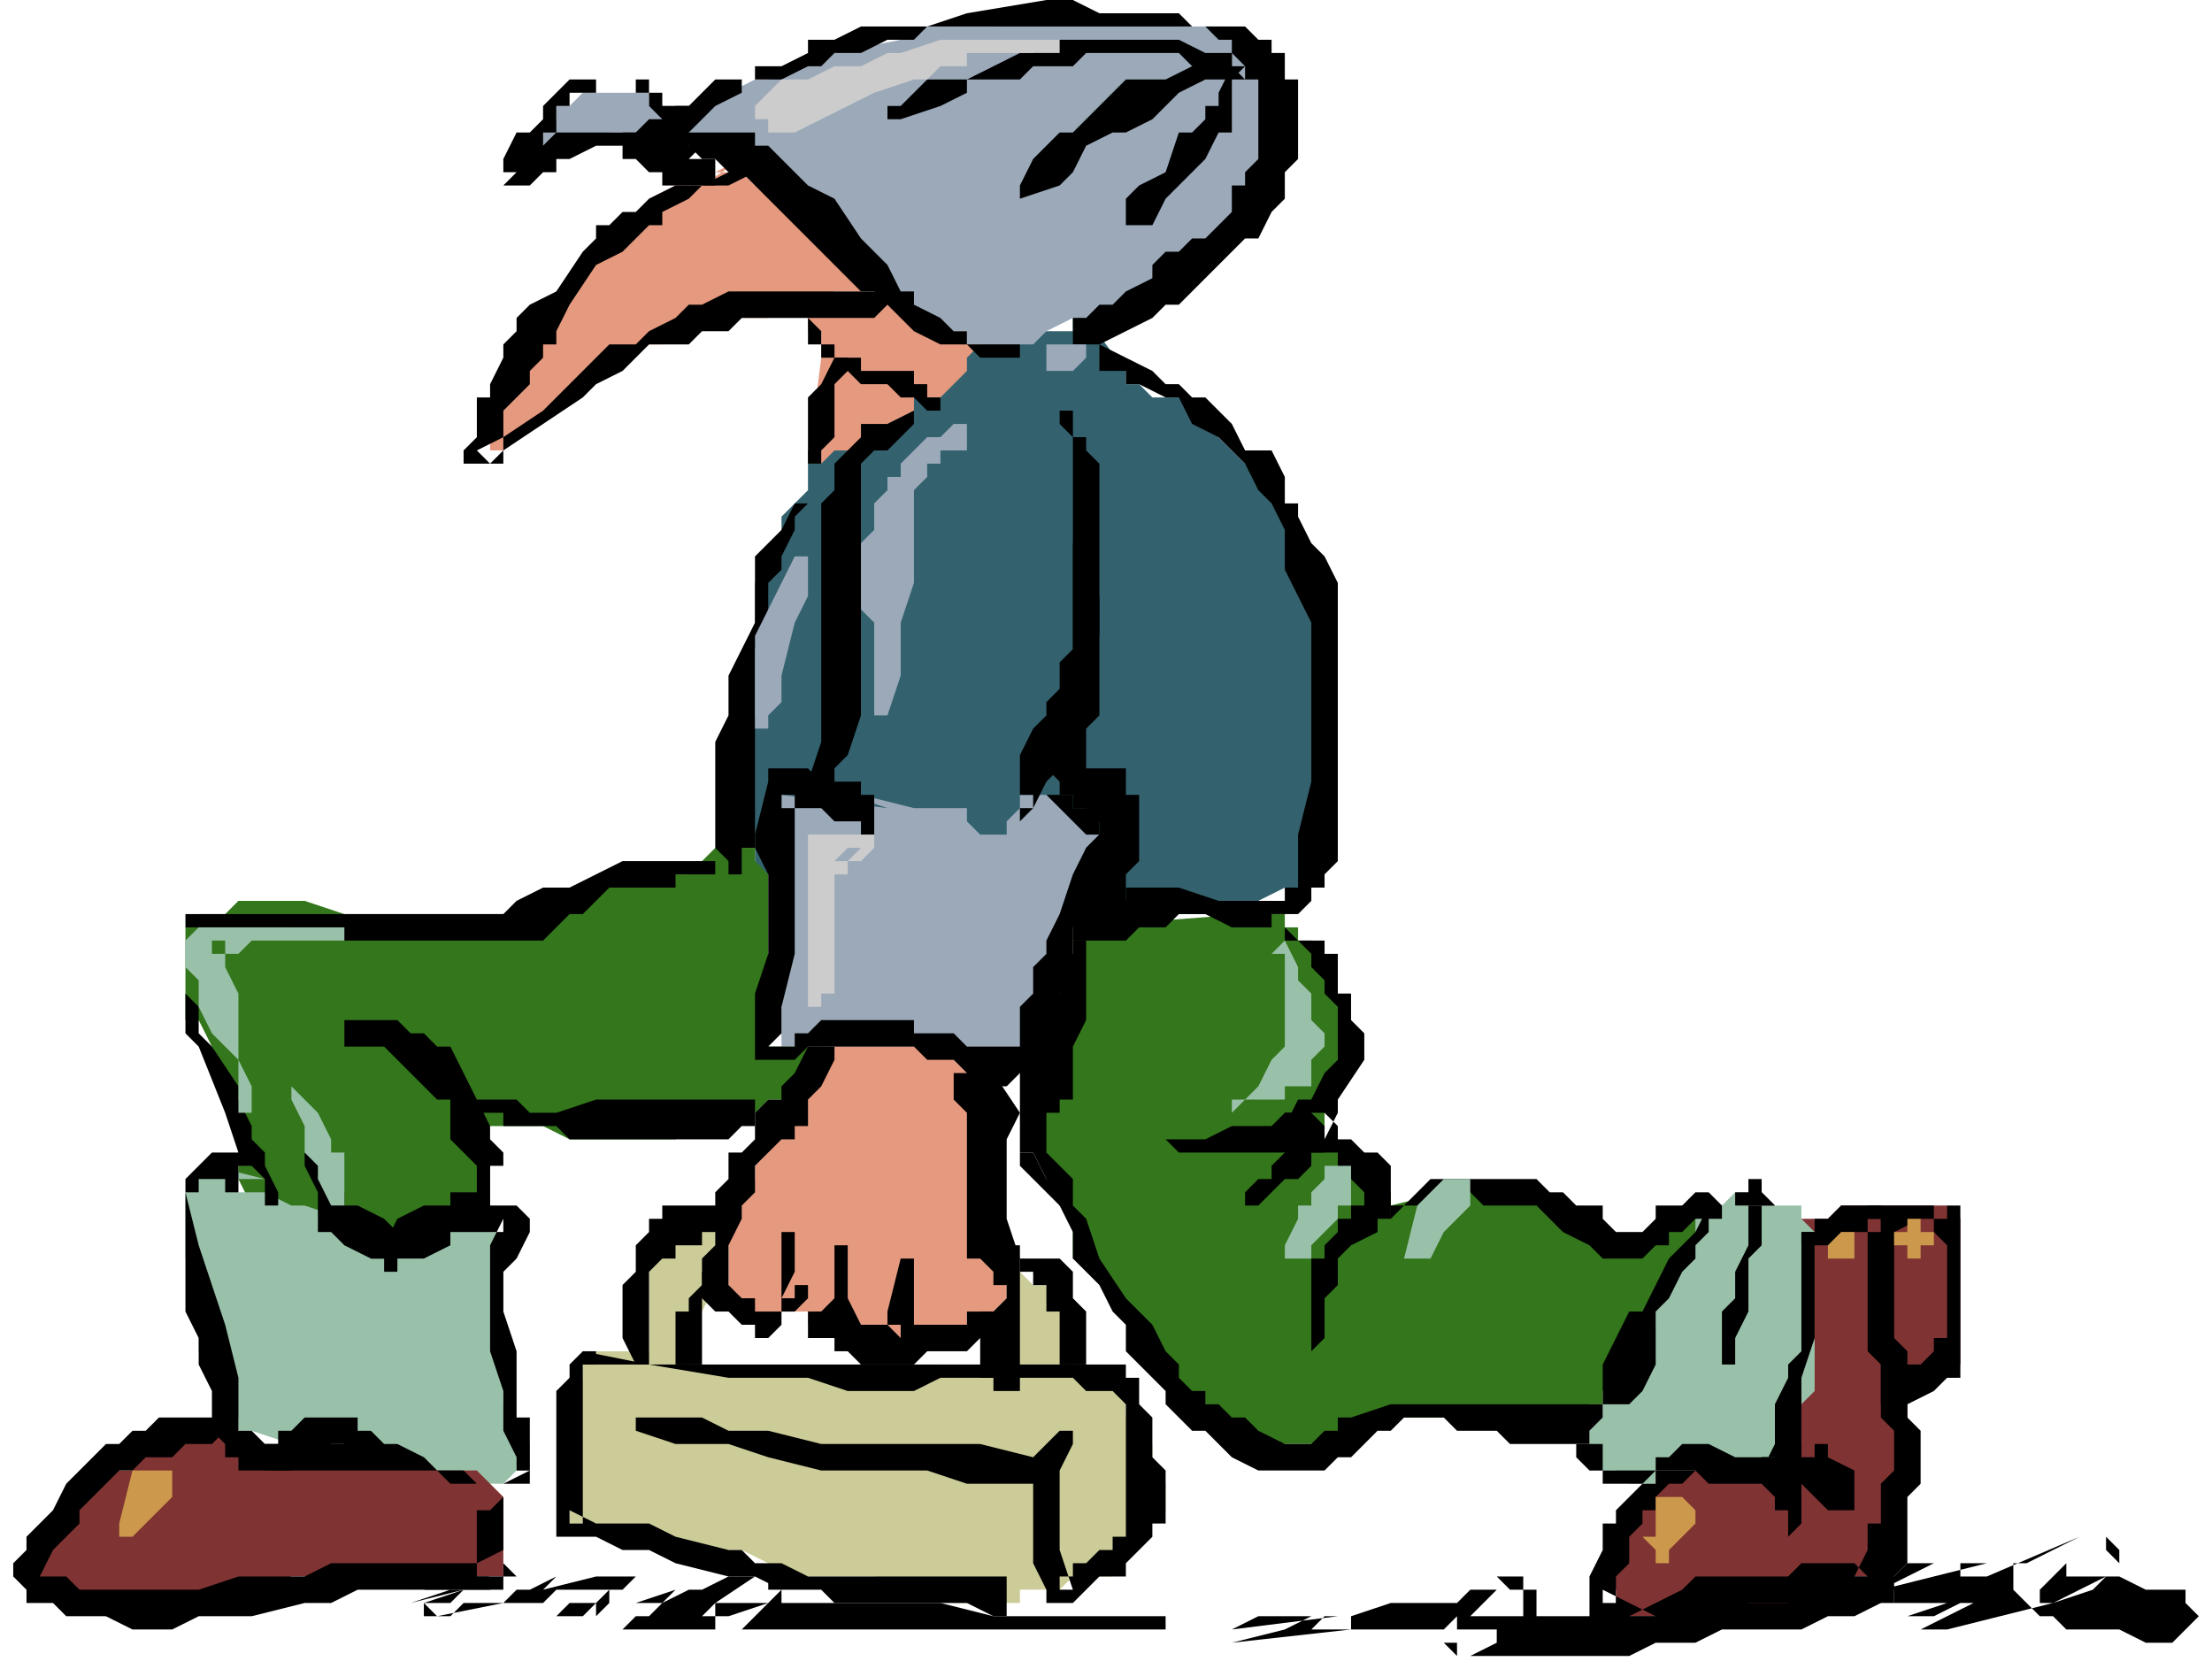 <?xml version="1.0" encoding="UTF-8" standalone="no"?>
<svg
   xmlns:dc="http://purl.org/dc/elements/1.1/"
   xmlns:cc="http://creativecommons.org/ns#"
   xmlns:rdf="http://www.w3.org/1999/02/22-rdf-syntax-ns#"
   xmlns:svg="http://www.w3.org/2000/svg"
   xmlns="http://www.w3.org/2000/svg"
   xmlns:sodipodi="http://sodipodi.sourceforge.net/DTD/sodipodi-0.dtd"
   xmlns:inkscape="http://www.inkscape.org/namespaces/inkscape"
   version="1.0"
   width="44.185mm"
   height="33.337mm"
   id="svg151"
   sodipodi:docname="CMENP035.WMF">
  <sodipodi:namedview
     pagecolor="#ffffff"
     bordercolor="#666666"
     borderopacity="1"
     objecttolerance="10"
     gridtolerance="10"
     guidetolerance="10"
     inkscape:pageopacity="0"
     inkscape:pageshadow="2"
     inkscape:window-width="640"
     inkscape:window-height="480"
     id="namedview153" />
  <defs
     id="defs3">
    <pattern
       id="WMFhbasepattern"
       patternUnits="userSpaceOnUse"
       width="6"
       height="6"
       x="0"
       y="0" />
  </defs>
  <path
     style="fill:#000000;fill-rule:evenodd;fill-opacity:1;stroke:none;"
     d="  M 102,123   L 102,123   L 93,124   L 93,124   L 93,124   L 93,123   L 93,123   L 93,123   L 93,123   L 93,123   L 93,123   L 93,123   L 93,123   L 95,122   L 97,122   L 98,122   L 100,122   L 100,122   L 100,122   L 101,122   L 101,122   L 101,122   L 101,123   L 101,123   L 101,123   L 101,123   L 101,123   L 100,123   L 98,123   L 98,123   L 97,123   L 97,123   L 97,123   L 97,123   L 97,123   L 97,123   L 97,123   L 97,123   L 97,123   L 99,123   L 100,122   L 102,122   L 105,121   L 105,121   L 107,121   L 107,121   L 108,121   L 109,121   L 109,121   L 109,121   L 110,121   L 111,120   L 112,120   L 113,120   L 113,119   L 114,119   L 114,119   L 115,119   L 115,120   L 115,120   L 115,120   L 116,120   L 116,120   L 116,121   L 116,121   L 116,121   L 116,121   L 116,122   L 116,122   L 115,122   L 115,123   L 114,123   L 113,123   L 113,124   L 111,125   L 111,125   L 111,125   L 110,125   L 110,125   L 110,124   L 110,124   L 109,124   L 109,123   L 109,123   L 109,123   L 109,123   L 110,123   L 110,123   L 110,122   L 110,122   L 111,122   L 113,122   L 114,122   L 117,122   L 117,122   L 118,122   L 119,122   L 120,122   L 121,122   L 123,122   L 125,122   L 126,122   L 130,121   L 130,121   L 131,121   L 132,120   L 132,120   L 133,120   L 134,120   L 136,119   L 136,119   L 137,119   L 140,119   L 142,119   L 143,119   L 144,118   L 145,118   L 147,118   L 147,118   L 147,118   L 148,118   L 148,119   L 148,119   L 148,119   L 148,119   L 148,119   L 148,119   L 148,120   L 148,120   L 148,120   L 148,120   L 148,121   L 147,121   L 144,122   L 144,122   L 144,122   L 143,122   L 143,122   L 143,121   L 143,121   L 143,121   L 143,120   L 142,120   L 143,119   L 143,119   L 143,119   L 143,119   L 144,119   L 144,119   L 146,119   L 148,119   L 148,118   L 150,118   L 151,118   L 151,118   L 151,118   L 152,118   L 152,118   L 152,119   L 152,119   L 152,119   L 152,119   L 152,120   L 151,120   L 147,122   L 145,123   L 143,123   L 143,123   L 142,123   L 142,123   L 142,123   L 141,123   L 141,123   L 141,123   L 141,122   L 141,122   L 141,121   L 141,121   L 141,121   L 141,120   L 142,120   L 142,120   L 142,120   L 144,119   L 147,119   L 150,119   L 157,116   L 158,116   L 158,116   L 159,116   L 159,116   L 160,117   L 160,117   L 160,118   L 160,119   L 160,119   L 159,119   L 159,119   L 155,121   L 155,121   L 155,121   L 154,121   L 154,121   L 154,120   L 155,119   L 155,119   L 155,119   L 156,118   L 156,118   L 156,118   L 156,119   L 156,119   L 156,119   L 157,119   L 160,119   L 162,120   L 164,120   L 164,120   L 164,120   L 164,120   L 165,120   L 165,121   L 165,121   L 166,122   L 165,123   L 165,123   L 165,123   L 165,123   L 164,124   L 164,124   L 164,124   L 162,124   L 160,123   L 157,123   L 156,123   L 155,122   L 154,122   L 153,121   L 153,121   L 152,120   L 152,120   L 152,119   L 152,119   L 152,119   L 152,119   L 152,118   L 153,118   L 153,118   L 157,116   L 157,116   L 158,116   L 158,116   L 159,116   L 159,116   L 159,117   L 160,118   L 160,118   L 160,118   L 160,119   L 160,119   L 159,119   L 158,120   L 155,121   L 151,122   L 147,123   L 145,123   L 143,123   L 143,123   L 142,123   L 142,123   L 141,123   L 141,123   L 141,123   L 141,123   L 141,122   L 141,122   L 141,121   L 141,121   L 141,121   L 141,120   L 141,120   L 142,120   L 142,120   L 146,119   L 150,118   L 151,118   L 151,118   L 151,118   L 152,118   L 152,118   L 152,119   L 152,119   L 152,119   L 152,119   L 152,120   L 151,120   L 149,121   L 148,121   L 146,122   L 144,122   L 144,122   L 143,122   L 143,122   L 143,121   L 143,121   L 142,121   L 142,121   L 142,120   L 142,120   L 142,119   L 142,119   L 143,119   L 143,119   L 143,119   L 144,119   L 146,118   L 147,118   L 147,118   L 147,118   L 148,118   L 148,119   L 148,119   L 148,119   L 148,119   L 148,119   L 148,120   L 148,120   L 148,120   L 148,121   L 147,121   L 147,121   L 144,121   L 142,121   L 140,122   L 138,122   L 136,123   L 136,123   L 135,123   L 133,123   L 132,123   L 132,123   L 130,123   L 128,124   L 127,124   L 125,124   L 123,125   L 121,125   L 120,125   L 118,125   L 117,125   L 117,125   L 114,125   L 111,125   L 110,125   L 110,125   L 110,125   L 109,124   L 109,124   L 109,124   L 109,124   L 109,123   L 109,123   L 109,123   L 109,123   L 109,123   L 109,123   L 110,122   L 111,122   L 111,122   L 112,121   L 113,120   L 113,120   L 113,119   L 114,120   L 114,120   L 114,120   L 115,120   L 115,121   L 115,121   L 115,121   L 115,122   L 115,122   L 115,123   L 115,123   L 114,123   L 113,123   L 111,123   L 110,123   L 109,123   L 109,123   L 108,123   L 106,123   L 102,123   L 101,123   L 98,123   L 97,123   L 97,123   L 97,123   L 97,123   L 97,123   L 97,123   L 97,123   L 97,123   L 99,122   L 100,122   L 100,121   L 100,122   L 100,122   L 100,122   L 100,122   L 101,122   L 101,122   L 101,123   L 101,123   L 101,123   L 100,123   L 100,123   L 100,123   L 97,123   L 93,124   L 93,124   L 93,124   L 93,124   L 93,123   L 93,123   L 93,123   L 93,123   L 93,123   L 93,123   L 93,123   L 93,123   L 93,123   L 93,123   L 101,122   L 102,122   L 102,122   L 102,122   L 102,122   L 102,122   L 102,123   L 102,123   L 102,123  z "
     id="path5" />
  <path
     style="fill:#7f3333;fill-rule:evenodd;fill-opacity:1;stroke:none;"
     d="  M 136,94   L 136,94   L 136,96   L 136,98   L 135,100   L 135,103   L 135,103   L 135,105   L 135,106   L 135,107   L 135,107   L 135,108   L 135,109   L 135,109   L 134,110   L 134,110   L 134,110   L 134,111   L 134,111   L 133,111   L 133,111   L 132,111   L 132,111   L 132,111   L 131,110   L 131,110   L 130,110   L 129,110   L 128,111   L 128,111   L 128,111   L 127,111   L 126,111   L 126,111   L 125,111   L 125,111   L 125,112   L 124,113   L 124,113   L 123,114   L 123,114   L 123,115   L 122,115   L 122,116   L 122,117   L 121,118   L 121,119   L 121,119   L 122,120   L 122,121   L 122,121   L 122,122   L 123,122   L 123,122   L 124,122   L 125,122   L 125,122   L 127,122   L 128,121   L 129,121   L 130,121   L 132,121   L 133,121   L 135,121   L 137,120   L 139,120   L 140,119   L 140,119   L 141,119   L 142,119   L 142,119   L 142,119   L 142,119   L 142,118   L 143,115   L 144,111   L 144,111   L 144,109   L 144,107   L 144,106   L 144,105   L 144,105   L 144,105   L 144,104   L 144,104   L 145,103   L 146,103   L 146,103   L 147,103   L 148,103   L 148,103   L 148,103   L 148,102   L 148,102   L 148,101   L 148,100   L 148,99   L 148,99   L 148,97   L 148,96   L 148,95   L 148,94   L 148,93   L 148,92   L 148,92   L 148,92   L 147,91   L 147,91   L 147,91   L 146,91   L 146,91   L 145,91   L 144,91   L 143,91   L 142,91   L 140,91   L 139,91   L 138,92   L 136,92   L 136,92   L 136,93   L 136,94  z "
     id="path7" />
  <path
     style="fill:#33626e;fill-rule:evenodd;fill-opacity:1;stroke:none;"
     d="  M 61,36   L 61,36   L 61,37   L 60,38   L 60,38   L 59,39   L 59,41   L 58,42   L 57,44   L 57,46   L 57,47   L 57,50   L 57,51   L 57,53   L 57,54   L 56,58   L 56,62   L 56,63   L 57,63   L 57,63   L 57,64   L 57,64   L 57,65   L 57,65   L 57,66   L 58,66   L 59,66   L 59,67   L 60,67   L 61,67   L 62,67   L 63,67   L 65,67   L 67,67   L 69,68   L 71,68   L 72,68   L 76,68   L 85,69   L 94,69   L 95,68   L 95,68   L 97,67   L 97,67   L 98,67   L 98,67   L 99,67   L 99,67   L 99,67   L 100,66   L 100,65   L 100,65   L 101,64   L 101,63   L 101,63   L 101,63   L 101,61   L 101,59   L 101,56   L 101,55   L 101,54   L 101,52   L 101,51   L 100,49   L 100,47   L 100,46   L 99,45   L 99,44   L 99,43   L 98,42   L 98,41   L 97,40   L 97,39   L 97,39   L 97,38   L 96,38   L 96,38   L 95,36   L 93,34   L 93,34   L 92,33   L 92,32   L 91,32   L 91,31   L 90,30   L 89,30   L 89,30   L 88,30   L 87,30   L 86,29   L 85,29   L 85,29   L 85,29   L 85,28   L 85,28   L 82,24   L 81,24   L 81,25   L 79,25   L 77,25   L 77,26   L 76,26   L 73,26   L 73,26   L 72,26   L 72,26   L 72,26   L 72,26   L 71,26   L 71,27   L 71,28   L 71,28   L 70,29   L 70,29   L 69,30   L 69,30   L 68,30   L 67,31   L 66,31   L 65,32   L 64,33   L 61,34   L 61,36  z "
     id="path9" />
  <path
     style="fill:#e5997f;fill-rule:evenodd;fill-opacity:1;stroke:none;"
     d="  M 56,12   L 56,12   L 53,14   L 52,14   L 51,14   L 49,15   L 49,16   L 48,17   L 46,18   L 45,18   L 45,19   L 44,20   L 43,22   L 42,22   L 42,23   L 41,24   L 40,26   L 40,26   L 39,26   L 39,27   L 38,28   L 38,29   L 38,30   L 38,30   L 37,30   L 37,32   L 37,32   L 37,33   L 37,34   L 37,34   L 37,34   L 38,34   L 38,34   L 38,34   L 38,34   L 38,34   L 38,34   L 38,34   L 39,33   L 41,32   L 42,31   L 42,30   L 44,30   L 45,28   L 47,27   L 49,26   L 50,26   L 52,25   L 53,25   L 53,25   L 55,24   L 55,24   L 56,24   L 58,24   L 60,23   L 61,23   L 63,22   L 65,22   L 65,22   L 66,22   L 66,22   L 66,22   L 66,22   L 66,22   L 65,22   L 65,21   L 65,21   L 65,20   L 64,19   L 63,18   L 62,18   L 61,17   L 61,16   L 60,15   L 59,14   L 58,14   L 58,14   L 57,14   L 57,14   L 57,14   L 56,13   L 55,13   L 54,13   L 56,12  z "
     id="path11" />
  <path
     style="fill:#9ba9b9;fill-rule:evenodd;fill-opacity:1;stroke:none;"
     d="  M 51,10   L 51,10   L 49,10   L 48,10   L 47,10   L 46,10   L 46,10   L 45,11   L 43,11   L 42,12   L 42,12   L 41,12   L 40,12   L 39,12   L 39,12   L 39,11   L 40,10   L 40,10   L 41,10   L 42,9   L 42,9   L 42,8   L 43,8   L 43,8   L 44,7   L 45,7   L 45,7   L 45,7   L 46,7   L 47,7   L 48,7   L 49,7   L 49,7   L 49,8   L 50,8   L 51,8   L 51,8   L 52,8   L 52,8   L 53,8   L 53,8   L 54,7   L 55,7   L 57,6   L 57,6   L 58,6   L 63,4   L 68,3   L 70,2   L 73,2   L 75,2   L 78,1   L 84,1   L 85,1   L 86,1   L 87,1   L 89,2   L 89,2   L 90,2   L 92,2   L 93,2   L 93,3   L 93,3   L 94,4   L 94,4   L 95,5   L 95,5   L 95,6   L 96,6   L 96,6   L 96,7   L 96,7   L 96,8   L 97,9   L 97,10   L 97,10   L 97,10   L 96,11   L 96,13   L 96,14   L 96,14   L 95,14   L 95,15   L 94,15   L 94,16   L 93,17   L 93,18   L 93,18   L 92,18   L 91,19   L 90,20   L 89,20   L 89,21   L 88,21   L 86,22   L 85,23   L 82,24   L 81,24   L 79,25   L 78,26   L 77,26   L 76,26   L 75,26   L 75,26   L 74,26   L 73,26   L 73,26   L 73,25   L 72,25   L 71,24   L 70,24   L 69,23   L 67,22   L 65,21   L 62,18   L 61,17   L 60,15   L 58,14   L 57,14   L 57,13   L 55,12   L 53,11   L 53,11   L 52,10   L 51,10   L 51,10   L 51,10  z "
     id="path13" />
  <path
     style="fill:#e5997f;fill-rule:evenodd;fill-opacity:1;stroke:none;"
     d="  M 61,23   L 61,23   L 61,24   L 61,25   L 62,25   L 62,26   L 62,26   L 62,26   L 62,27   L 61,35   L 62,35   L 62,35   L 62,35   L 63,34   L 63,34   L 64,34   L 64,34   L 65,34   L 65,33   L 67,32   L 69,31   L 69,30   L 70,30   L 71,30   L 72,29   L 73,28   L 73,28   L 73,27   L 74,26   L 73,26   L 70,24   L 69,24   L 69,23   L 68,23   L 67,23   L 67,23   L 65,23   L 65,23   L 64,23   L 63,23   L 62,23   L 62,23   L 61,23  z "
     id="path15" />
  <path
     style="fill:#9ba9b9;fill-rule:evenodd;fill-opacity:1;stroke:none;"
     d="  M 67,61   L 67,61   L 61,59   L 59,59   L 59,79   L 61,79   L 62,79   L 65,79   L 65,79   L 65,79   L 66,79   L 67,79   L 68,79   L 68,79   L 69,79   L 69,79   L 71,79   L 72,80   L 73,80   L 73,80   L 74,81   L 74,81   L 75,81   L 76,81   L 76,81   L 77,80   L 77,80   L 77,79   L 77,79   L 77,79   L 78,78   L 78,78   L 79,76   L 79,75   L 80,72   L 80,72   L 80,71   L 81,71   L 81,68   L 82,67   L 83,66   L 83,65   L 83,64   L 83,63   L 83,63   L 83,63   L 83,63   L 83,63   L 82,62   L 81,61   L 81,61   L 79,60   L 78,60   L 78,60   L 78,60   L 77,60   L 77,60   L 77,60   L 77,61   L 77,61   L 76,62   L 76,63   L 76,63   L 76,63   L 75,63   L 74,63   L 73,62   L 73,62   L 73,62   L 73,61   L 73,61   L 72,61   L 72,61   L 70,61   L 69,61   L 65,60   L 62,60   L 61,60   L 59,60   L 67,61  z "
     id="path17" />
  <path
     style="fill:#33761b;fill-rule:evenodd;fill-opacity:1;stroke:none;"
     d="  M 55,63   L 55,63   L 53,65   L 53,65   L 52,66   L 51,66   L 50,66   L 49,67   L 49,67   L 48,67   L 47,67   L 46,67   L 46,67   L 45,67   L 44,67   L 44,67   L 43,68   L 42,68   L 42,68   L 41,68   L 39,69   L 38,69   L 36,69   L 34,69   L 33,69   L 31,69   L 30,69   L 29,69   L 26,69   L 23,68   L 22,68   L 21,68   L 19,68   L 18,68   L 18,68   L 17,69   L 16,69   L 16,69   L 15,69   L 14,70   L 14,70   L 14,70   L 14,71   L 14,71   L 14,71   L 14,71   L 14,72   L 14,73   L 14,74   L 14,75   L 14,76   L 14,77   L 15,77   L 16,79   L 17,81   L 17,81   L 17,82   L 18,83   L 18,85   L 18,88   L 18,89   L 19,91   L 20,92   L 20,94   L 21,95   L 21,95   L 22,95   L 22,96   L 22,97   L 23,97   L 23,98   L 24,98   L 25,99   L 25,99   L 26,99   L 26,99   L 27,99   L 28,99   L 28,99   L 29,99   L 30,99   L 30,99   L 31,99   L 32,99   L 33,99   L 33,98   L 34,98   L 34,98   L 34,97   L 34,97   L 34,96   L 35,95   L 35,95   L 36,95   L 36,94   L 37,92   L 37,88   L 35,85   L 37,85   L 38,85   L 39,85   L 41,85   L 43,86   L 45,86   L 45,86   L 47,86   L 49,86   L 50,86   L 51,86   L 52,85   L 53,85   L 54,85   L 55,85   L 57,84   L 57,84   L 58,83   L 59,83   L 60,83   L 61,82   L 61,82   L 61,81   L 61,81   L 61,80   L 61,80   L 62,79   L 61,79   L 61,79   L 60,79   L 59,79   L 59,79   L 58,79   L 58,78   L 58,70   L 58,69   L 58,69   L 58,67   L 58,67   L 58,67   L 58,67   L 58,66   L 58,66   L 57,65   L 57,65   L 57,65   L 57,64   L 57,64   L 56,64   L 56,64   L 55,63  z "
     id="path19" />
  <path
     style="fill:#99c1a9;fill-rule:evenodd;fill-opacity:1;stroke:none;"
     d="  M 20,89   L 20,89   L 16,88   L 16,88   L 15,89   L 15,89   L 14,90   L 14,91   L 14,91   L 14,91   L 14,92   L 14,93   L 14,93   L 14,94   L 14,95   L 14,95   L 15,96   L 15,97   L 15,98   L 15,99   L 15,102   L 16,103   L 16,104   L 17,105   L 17,106   L 17,107   L 18,107   L 18,108   L 18,108   L 18,108   L 18,108   L 19,108   L 19,108   L 22,109   L 22,109   L 24,109   L 26,110   L 29,111   L 30,111   L 32,111   L 33,111   L 34,112   L 35,112   L 36,112   L 38,112   L 38,112   L 38,112   L 38,112   L 39,111   L 39,111   L 39,111   L 40,111   L 40,111   L 40,111   L 40,111   L 40,110   L 40,109   L 39,108   L 39,107   L 38,106   L 38,104   L 38,103   L 38,103   L 38,102   L 38,101   L 38,100   L 38,95   L 38,95   L 38,94   L 38,93   L 37,93   L 37,92   L 37,92   L 36,92   L 36,92   L 36,91   L 35,91   L 35,91   L 30,93   L 28,92   L 26,92   L 23,91   L 22,91   L 20,90   L 19,90   L 18,90   L 18,90   L 17,89   L 20,89  z "
     id="path21" />
  <path
     style="fill:#e5997f;fill-rule:evenodd;fill-opacity:1;stroke:none;"
     d="  M 62,79   L 62,79   L 61,79   L 61,81   L 61,82   L 61,83   L 60,83   L 59,84   L 58,87   L 57,88   L 57,89   L 57,89   L 56,90   L 56,91   L 55,91   L 55,92   L 55,94   L 55,95   L 55,95   L 55,96   L 55,96   L 55,97   L 55,98   L 56,98   L 56,99   L 56,99   L 57,99   L 57,99   L 57,99   L 57,99   L 57,99   L 58,99   L 58,99   L 59,99   L 59,99   L 60,99   L 61,99   L 61,100   L 62,100   L 62,101   L 63,101   L 64,101   L 68,101   L 69,101   L 70,101   L 71,100   L 71,100   L 72,100   L 73,100   L 73,99   L 74,99   L 75,99   L 75,99   L 75,99   L 76,98   L 76,98   L 76,98   L 77,97   L 77,97   L 77,96   L 77,96   L 77,95   L 77,95   L 76,95   L 76,94   L 76,93   L 75,93   L 75,92   L 74,91   L 74,91   L 74,91   L 74,91   L 74,90   L 75,88   L 75,87   L 75,86   L 75,85   L 75,84   L 74,83   L 74,83   L 73,82   L 73,81   L 73,81   L 72,80   L 71,79   L 70,79   L 69,79   L 69,79   L 68,79   L 67,79   L 66,79   L 65,79   L 65,79   L 65,79   L 64,79   L 63,79   L 63,79   L 62,79   L 62,79  z "
     id="path23" />
  <path
     style="fill:#cccc99;fill-rule:evenodd;fill-opacity:1;stroke:none;"
     d="  M 54,92   L 54,92   L 53,92   L 52,92   L 52,92   L 51,93   L 50,93   L 50,93   L 50,93   L 49,94   L 49,94   L 49,95   L 49,95   L 49,96   L 49,97   L 49,99   L 49,100   L 49,102   L 48,102   L 47,102   L 46,102   L 45,102   L 45,102   L 45,102   L 45,103   L 45,103   L 44,103   L 44,103   L 44,103   L 44,104   L 43,104   L 43,105   L 43,107   L 43,107   L 43,115   L 43,115   L 44,115   L 45,115   L 45,116   L 46,116   L 47,116   L 49,116   L 50,116   L 52,117   L 53,117   L 56,117   L 58,118   L 61,119   L 64,119   L 66,119   L 69,120   L 70,120   L 72,121   L 77,121   L 77,120   L 78,120   L 80,120   L 81,119   L 82,119   L 83,119   L 84,119   L 85,118   L 85,117   L 86,117   L 86,116   L 87,115   L 87,115   L 88,114   L 88,113   L 88,112   L 87,111   L 87,111   L 87,110   L 87,109   L 86,108   L 86,107   L 85,107   L 85,106   L 85,105   L 85,105   L 84,104   L 83,104   L 82,103   L 81,103   L 81,103   L 81,102   L 81,101   L 81,100   L 81,99   L 81,99   L 81,99   L 80,99   L 80,98   L 79,97   L 78,97   L 77,96   L 76,95   L 76,96   L 76,96   L 76,97   L 76,98   L 75,99   L 75,99   L 75,99   L 74,99   L 74,99   L 75,101   L 75,103   L 75,103   L 75,103   L 75,103   L 75,103   L 74,104   L 74,104   L 73,104   L 71,103   L 69,103   L 68,103   L 66,103   L 65,103   L 63,103   L 52,103   L 52,102   L 52,101   L 52,100   L 53,99   L 53,99   L 53,99   L 53,99   L 54,97   L 54,97   L 54,97   L 54,96   L 54,96   L 54,96   L 55,95   L 55,94   L 55,93   L 55,92   L 54,92  z "
     id="path25" />
  <path
     style="fill:#33761b;fill-rule:evenodd;fill-opacity:1;stroke:none;"
     d="  M 81,71   L 81,71   L 81,72   L 81,73   L 81,74   L 81,75   L 81,75   L 81,76   L 81,76   L 80,77   L 80,79   L 80,79   L 79,81   L 79,81   L 79,82   L 78,83   L 78,83   L 78,84   L 78,86   L 78,87   L 79,87   L 79,89   L 80,90   L 80,91   L 81,91   L 81,93   L 81,94   L 81,95   L 83,96   L 84,98   L 85,99   L 86,101   L 87,103   L 89,104   L 89,105   L 90,106   L 91,107   L 91,107   L 92,107   L 93,107   L 93,108   L 93,108   L 94,109   L 95,109   L 96,109   L 97,109   L 97,109   L 97,109   L 98,109   L 99,109   L 100,109   L 101,109   L 101,108   L 101,108   L 102,108   L 104,107   L 105,107   L 107,107   L 109,107   L 111,107   L 115,107   L 117,107   L 117,107   L 118,107   L 118,107   L 119,107   L 119,107   L 120,106   L 121,106   L 121,105   L 122,104   L 123,104   L 123,103   L 124,103   L 125,102   L 125,100   L 125,99   L 126,99   L 126,98   L 127,97   L 128,95   L 128,94   L 129,93   L 129,92   L 130,91   L 130,91   L 129,91   L 128,91   L 128,91   L 127,91   L 125,92   L 125,93   L 124,93   L 124,94   L 123,94   L 123,94   L 122,94   L 121,94   L 121,94   L 121,93   L 120,93   L 119,93   L 118,92   L 117,91   L 116,91   L 115,90   L 114,90   L 113,90   L 109,90   L 105,91   L 105,90   L 105,90   L 104,89   L 103,89   L 103,88   L 102,87   L 101,87   L 101,87   L 101,87   L 100,86   L 100,86   L 100,84   L 101,83   L 101,83   L 101,83   L 101,82   L 101,81   L 101,80   L 101,79   L 101,77   L 101,76   L 101,75   L 101,75   L 100,74   L 100,73   L 99,72   L 99,71   L 98,71   L 98,70   L 97,70   L 97,70   L 97,69   L 97,69   L 96,69   L 96,69   L 95,69   L 95,69   L 94,69   L 81,70   L 81,71  z "
     id="path27" />
  <path
     style="fill:#99c1a9;fill-rule:evenodd;fill-opacity:1;stroke:none;"
     d="  M 121,107   L 121,107   L 120,108   L 120,109   L 120,110   L 120,110   L 120,110   L 120,111   L 120,111   L 121,111   L 121,111   L 122,111   L 122,111   L 123,112   L 123,112   L 124,112   L 125,112   L 125,111   L 127,111   L 128,111   L 129,111   L 130,111   L 134,111   L 135,111   L 135,111   L 135,111   L 135,111   L 136,110   L 136,109   L 136,108   L 136,107   L 136,106   L 137,105   L 137,103   L 137,100   L 137,98   L 137,96   L 137,95   L 137,94   L 137,93   L 137,93   L 136,92   L 136,92   L 136,91   L 136,91   L 136,91   L 135,91   L 135,91   L 134,91   L 134,91   L 133,91   L 133,91   L 133,91   L 132,91   L 132,90   L 132,90   L 132,90   L 131,90   L 131,90   L 131,90   L 130,91   L 130,91   L 129,91   L 128,92   L 128,93   L 128,94   L 127,95   L 126,95   L 126,96   L 125,97   L 125,99   L 125,100   L 124,102   L 123,104   L 122,105   L 121,106   L 121,107  z "
     id="path29" />
  <path
     style="fill:#7f3333;fill-rule:evenodd;fill-opacity:1;stroke:none;"
     d="  M 17,107   L 17,107   L 15,108   L 14,109   L 12,109   L 10,110   L 10,110   L 10,111   L 9,111   L 8,111   L 7,112   L 6,112   L 6,113   L 6,114   L 5,115   L 4,115   L 3,116   L 3,117   L 2,118   L 2,118   L 2,119   L 2,119   L 2,119   L 2,119   L 3,119   L 3,120   L 4,120   L 5,121   L 6,121   L 7,121   L 8,122   L 9,122   L 9,122   L 10,122   L 11,122   L 13,121   L 14,121   L 15,121   L 17,121   L 19,120   L 22,119   L 25,119   L 30,119   L 38,119   L 38,113   L 38,113   L 38,113   L 37,112   L 37,112   L 37,112   L 36,111   L 35,111   L 34,111   L 33,111   L 32,110   L 31,110   L 29,110   L 27,110   L 26,110   L 21,110   L 20,110   L 19,110   L 19,109   L 18,109   L 18,109   L 16,108   L 17,107  z "
     id="path31" />
  <path
     style="fill:#000000;fill-rule:evenodd;fill-opacity:1;stroke:none;"
     d="  M 35,120   L 35,120   L 32,121   L 32,121   L 32,121   L 31,121   L 31,120   L 31,120   L 31,120   L 32,120   L 32,120   L 34,120   L 35,119   L 37,119   L 38,119   L 39,119   L 39,119   L 39,119   L 39,119   L 39,119   L 39,120   L 39,120   L 39,120   L 39,120   L 37,120   L 35,120   L 31,121   L 31,121   L 31,121   L 31,121   L 31,120   L 31,120   L 31,120   L 31,120   L 31,120   L 34,119   L 36,119   L 38,119   L 40,119   L 42,119   L 42,119   L 42,119   L 42,119   L 42,119   L 42,119   L 42,119   L 42,119   L 42,119   L 42,119   L 42,119   L 42,119   L 40,120   L 39,120   L 38,121   L 35,121   L 34,122   L 33,122   L 33,122   L 33,122   L 33,122   L 32,121   L 32,121   L 32,121   L 32,120   L 33,120   L 33,120   L 33,120   L 33,120   L 38,119   L 39,119   L 41,119   L 42,119   L 43,119   L 44,119   L 45,119   L 46,119   L 46,119   L 47,119   L 47,119   L 47,119   L 47,119   L 47,119   L 47,120   L 47,120   L 47,120   L 46,120   L 46,120   L 46,120   L 45,121   L 43,121   L 42,122   L 41,122   L 41,122   L 41,122   L 40,122   L 40,122   L 40,121   L 40,121   L 40,121   L 40,120   L 40,120   L 41,120   L 41,120   L 41,120   L 45,119   L 46,119   L 48,119   L 51,119   L 51,119   L 52,119   L 52,119   L 52,119   L 52,119   L 52,119   L 52,119   L 52,120   L 52,120   L 52,120   L 50,121   L 49,122   L 48,122   L 47,123   L 46,123   L 45,123   L 45,123   L 45,123   L 45,123   L 45,123   L 45,123   L 45,122   L 45,122   L 45,121   L 45,121   L 45,121   L 45,121   L 45,120   L 45,120   L 45,120   L 46,120   L 46,121   L 47,121   L 48,121   L 49,121   L 49,121   L 50,121   L 51,120   L 53,120   L 53,120   L 55,119   L 57,119   L 58,119   L 58,119   L 59,119   L 59,119   L 59,119   L 59,119   L 59,120   L 59,120   L 59,120   L 59,121   L 59,121   L 58,121   L 56,123   L 55,123   L 55,123   L 55,123   L 55,123   L 54,123   L 54,122   L 54,122   L 54,122   L 54,121   L 54,121   L 54,121   L 55,121   L 55,121   L 59,121   L 63,121   L 71,121   L 75,122   L 79,122   L 83,122   L 88,122   L 88,122   L 88,122   L 88,122   L 88,123   L 88,123   L 88,123   L 88,123   L 88,123   L 83,123   L 79,123   L 71,123   L 63,123   L 59,123   L 55,123   L 54,123   L 54,123   L 53,123   L 53,123   L 53,122   L 53,122   L 53,122   L 53,122   L 54,121   L 54,121   L 54,121   L 57,119   L 57,119   L 57,119   L 58,119   L 58,119   L 58,119   L 58,119   L 58,119   L 58,120   L 59,120   L 58,121   L 58,121   L 58,121   L 58,121   L 58,121   L 55,122   L 54,122   L 53,122   L 53,123   L 51,123   L 50,123   L 50,123   L 49,123   L 48,123   L 48,123   L 47,123   L 46,123   L 45,123   L 45,123   L 45,123   L 45,123   L 45,122   L 44,122   L 44,122   L 45,121   L 45,121   L 45,121   L 45,121   L 45,120   L 45,120   L 46,120   L 47,120   L 48,119   L 49,119   L 50,119   L 50,119   L 51,119   L 51,119   L 51,119   L 51,119   L 52,119   L 52,119   L 52,119   L 52,119   L 52,119   L 52,119   L 52,120   L 52,120   L 52,120   L 52,120   L 51,120   L 51,120   L 48,121   L 46,121   L 45,122   L 41,122   L 41,122   L 41,122   L 41,122   L 40,122   L 40,122   L 40,122   L 40,121   L 40,121   L 40,121   L 40,120   L 40,120   L 40,120   L 41,120   L 41,120   L 42,119   L 43,119   L 44,119   L 45,119   L 46,119   L 46,119   L 46,119   L 47,119   L 47,119   L 47,119   L 47,119   L 47,120   L 46,120   L 46,120   L 46,120   L 46,120   L 46,120   L 45,120   L 44,120   L 42,120   L 41,121   L 40,121   L 38,121   L 38,121   L 33,122   L 33,122   L 33,122   L 33,122   L 32,122   L 32,121   L 32,121   L 32,121   L 32,120   L 33,120   L 33,120   L 33,120   L 37,119   L 39,119   L 42,119   L 42,119   L 42,119   L 42,119   L 42,119   L 42,119   L 42,119   L 42,119   L 42,119   L 40,119   L 38,119   L 38,119   L 37,120   L 36,120   L 34,120   L 31,121   L 31,121   L 31,121   L 31,121   L 31,120   L 31,120   L 31,120   L 31,120   L 31,120   L 35,119   L 37,119   L 39,119   L 39,119   L 39,119   L 39,119   L 39,119   L 39,120   L 39,120   L 39,120   L 39,120   L 38,120   L 37,120   L 35,120   L 34,121   L 32,121   L 32,121   L 32,121   L 31,121   L 31,120   L 31,120   L 31,120   L 32,120   L 32,120   L 35,119   L 35,119   L 35,119   L 35,119   L 35,119   L 35,120   L 35,120   L 35,120   L 35,120  z "
     id="path33" />
  <path
     style="fill:#000000;fill-rule:evenodd;fill-opacity:1;stroke:none;"
     d="  M 57,13   L 57,13   L 55,14   L 54,14   L 53,14   L 52,15   L 50,16   L 50,17   L 49,17   L 48,18   L 47,19   L 45,20   L 43,23   L 42,25   L 42,26   L 41,26   L 41,27   L 40,28   L 40,29   L 39,30   L 39,30   L 38,31   L 38,32   L 38,33   L 38,34   L 38,35   L 37,35   L 37,35   L 37,35   L 37,35   L 37,35   L 36,34   L 36,34   L 36,34   L 36,34   L 36,34   L 36,34   L 36,34   L 38,33   L 41,31   L 43,29   L 45,27   L 46,26   L 48,26   L 49,25   L 51,24   L 52,23   L 53,23   L 55,22   L 56,22   L 57,22   L 58,22   L 59,22   L 60,22   L 61,22   L 62,22   L 64,22   L 65,22   L 66,22   L 66,22   L 66,22   L 67,22   L 67,22   L 67,22   L 67,23   L 67,23   L 67,23   L 66,24   L 66,24   L 66,24   L 66,24   L 65,24   L 63,24   L 62,24   L 61,24   L 60,24   L 59,24   L 57,24   L 56,24   L 55,25   L 53,25   L 52,26   L 51,26   L 49,26   L 48,27   L 47,28   L 45,29   L 44,30   L 41,32   L 38,34   L 37,35   L 37,35   L 36,35   L 36,35   L 36,35   L 35,35   L 35,35   L 35,34   L 35,34   L 36,33   L 36,31   L 36,30   L 37,30   L 37,29   L 38,27   L 38,26   L 39,25   L 39,24   L 40,23   L 42,22   L 44,19   L 45,18   L 45,18   L 45,17   L 46,17   L 47,16   L 48,16   L 49,15   L 51,14   L 53,14   L 57,12   L 57,12   L 57,12   L 57,12   L 57,12   L 57,12   L 57,13   L 57,13   L 57,13  z "
     id="path35" />
  <path
     style="fill:#000000;fill-rule:evenodd;fill-opacity:1;stroke:none;"
     d="  M 76,27   L 76,27   L 74,27   L 73,26   L 73,26   L 72,26   L 71,26   L 69,25   L 69,25   L 68,24   L 67,23   L 66,22   L 65,22   L 65,22   L 64,21   L 63,20   L 62,19   L 61,18   L 59,16   L 57,14   L 56,13   L 55,13   L 54,12   L 53,12   L 53,12   L 52,11   L 51,11   L 50,11   L 49,11   L 49,11   L 48,11   L 46,11   L 45,11   L 45,11   L 43,12   L 42,12   L 42,12   L 42,13   L 41,13   L 40,14   L 39,14   L 38,14   L 38,15   L 38,15   L 38,14   L 38,14   L 38,14   L 37,14   L 37,14   L 38,14   L 38,12   L 39,10   L 39,10   L 40,10   L 41,9   L 41,8   L 42,7   L 42,7   L 43,6   L 44,6   L 44,6   L 45,6   L 45,6   L 46,6   L 46,6   L 47,6   L 47,6   L 48,6   L 48,6   L 48,6   L 49,6   L 49,6   L 49,7   L 50,7   L 50,7   L 50,8   L 51,8   L 51,8   L 52,8   L 52,8   L 53,7   L 54,6   L 54,6   L 55,6   L 56,6   L 57,6   L 57,5   L 59,5   L 61,4   L 61,3   L 63,3   L 65,2   L 65,2   L 67,2   L 69,2   L 70,2   L 73,1   L 79,0   L 81,0   L 83,1   L 85,1   L 85,1   L 86,1   L 87,1   L 89,1   L 90,2   L 91,2   L 92,2   L 93,2   L 93,2   L 94,2   L 95,3   L 96,3   L 96,4   L 97,4   L 97,5   L 97,6   L 97,6   L 97,6   L 98,6   L 98,7   L 98,8   L 98,9   L 98,10   L 98,10   L 98,12   L 97,13   L 97,14   L 97,15   L 96,16   L 95,18   L 94,18   L 94,18   L 93,19   L 92,20   L 91,21   L 90,22   L 89,23   L 88,23   L 87,24   L 85,25   L 83,26   L 83,26   L 83,26   L 82,26   L 82,26   L 82,26   L 82,26   L 81,26   L 81,26   L 81,25   L 81,25   L 81,25   L 81,24   L 81,24   L 82,24   L 82,24   L 83,23   L 84,23   L 85,22   L 85,22   L 87,21   L 87,20   L 88,19   L 89,19   L 90,18   L 91,18   L 92,17   L 93,16   L 93,14   L 94,14   L 94,13   L 95,12   L 95,11   L 95,10   L 95,10   L 95,9   L 95,8   L 95,7   L 95,6   L 95,6   L 95,6   L 94,6   L 94,5   L 94,5   L 93,4   L 93,4   L 93,3   L 92,3   L 91,2   L 89,2   L 88,2   L 86,2   L 85,2   L 83,2   L 81,2   L 79,2   L 76,2   L 73,2   L 70,2   L 69,3   L 67,3   L 65,4   L 63,4   L 62,5   L 61,5   L 59,6   L 58,6   L 57,6   L 56,6   L 56,7   L 54,8   L 53,9   L 53,9   L 52,9   L 51,9   L 51,9   L 50,9   L 50,9   L 50,9   L 50,9   L 49,8   L 49,8   L 49,7   L 49,7   L 48,7   L 48,6   L 47,6   L 47,6   L 46,6   L 45,6   L 45,7   L 44,7   L 43,7   L 43,8   L 42,8   L 42,9   L 42,9   L 42,10   L 41,10   L 41,11   L 40,12   L 39,13   L 38,14   L 38,14   L 38,14   L 38,14   L 38,14   L 38,14   L 38,14   L 38,14   L 38,14   L 38,14   L 38,14   L 38,14   L 38,14   L 38,13   L 39,13   L 40,12   L 42,10   L 42,10   L 43,10   L 45,10   L 46,10   L 48,10   L 49,9   L 49,9   L 51,9   L 52,10   L 53,10   L 53,10   L 55,10   L 56,10   L 57,10   L 57,11   L 58,11   L 59,12   L 60,13   L 61,14   L 63,15   L 65,18   L 66,19   L 67,20   L 68,22   L 69,22   L 69,23   L 71,24   L 72,25   L 73,25   L 73,26   L 75,26   L 76,26   L 76,26   L 77,26   L 77,26   L 77,26   L 77,27   L 77,27   L 76,27   L 76,27   L 76,27   L 76,27   L 76,27  z "
     id="path37" />
  <path
     style="fill:#000000;fill-rule:evenodd;fill-opacity:1;stroke:none;"
     d="  M 81,32   L 81,32   L 81,33   L 82,33   L 82,34   L 82,34   L 83,35   L 83,36   L 83,38   L 83,41   L 83,43   L 83,46   L 83,48   L 82,49   L 82,50   L 82,51   L 82,52   L 81,53   L 81,54   L 81,55   L 81,56   L 80,58   L 79,59   L 78,61   L 77,62   L 77,63   L 77,63   L 77,63   L 77,63   L 77,63   L 76,63   L 76,63   L 76,63   L 76,63   L 76,62   L 77,60   L 77,60   L 78,60   L 78,60   L 79,60   L 79,60   L 80,60   L 81,60   L 81,61   L 82,61   L 82,61   L 83,62   L 84,62   L 84,62   L 85,62   L 85,62   L 85,62   L 85,63   L 85,63   L 85,63   L 83,67   L 82,68   L 82,69   L 81,70   L 81,71   L 81,73   L 80,75   L 80,75   L 80,77   L 80,79   L 79,79   L 79,79   L 79,80   L 79,80   L 79,81   L 78,81   L 78,81   L 78,81   L 77,81   L 77,81   L 76,82   L 74,82   L 73,81   L 72,80   L 72,80   L 71,80   L 70,80   L 69,79   L 69,79   L 68,79   L 67,79   L 65,79   L 65,79   L 64,79   L 63,79   L 62,79   L 61,79   L 60,80   L 59,80   L 59,80   L 58,80   L 58,80   L 58,80   L 58,80   L 57,80   L 57,79   L 57,79   L 57,78   L 57,78   L 57,78   L 57,78   L 57,76   L 57,75   L 58,72   L 58,71   L 58,69   L 58,67   L 58,66   L 57,64   L 57,63   L 58,59   L 58,59   L 58,59   L 58,59   L 58,58   L 59,58   L 59,58   L 60,58   L 61,58   L 62,59   L 63,59   L 64,59   L 65,59   L 65,60   L 66,60   L 66,60   L 66,61   L 66,61   L 66,61   L 66,62   L 66,62   L 66,62   L 66,63   L 66,63   L 65,63   L 65,63   L 65,63   L 65,63   L 65,63   L 65,62   L 64,62   L 63,62   L 62,61   L 61,61   L 61,61   L 60,61   L 59,61   L 59,61   L 59,61   L 59,61   L 59,60   L 59,60   L 59,60   L 60,60   L 60,60   L 60,60   L 60,60   L 60,60   L 60,62   L 60,63   L 60,64   L 60,65   L 60,66   L 60,67   L 60,67   L 60,69   L 60,71   L 60,72   L 59,76   L 59,77   L 59,78   L 59,78   L 60,78   L 60,78   L 60,78   L 60,79   L 60,79   L 60,79   L 60,79   L 59,79   L 59,79   L 59,79   L 59,79   L 58,79   L 58,79   L 58,79   L 58,79   L 58,79   L 58,79   L 59,78   L 61,78   L 61,78   L 62,77   L 64,77   L 65,77   L 65,77   L 66,77   L 68,77   L 69,77   L 69,78   L 70,78   L 72,78   L 73,79   L 73,79   L 74,79   L 76,79   L 77,79   L 77,79   L 77,79   L 77,79   L 77,79   L 77,79   L 77,78   L 77,76   L 78,75   L 78,73   L 79,72   L 79,71   L 80,69   L 81,66   L 82,64   L 83,63   L 83,62   L 83,62   L 83,62   L 84,63   L 84,63   L 84,63   L 84,63   L 84,63   L 84,63   L 84,63   L 84,63   L 83,63   L 83,63   L 82,63   L 82,63   L 81,62   L 81,62   L 80,61   L 80,61   L 79,60   L 79,60   L 78,60   L 78,61   L 77,61   L 77,63   L 77,63   L 77,63   L 77,63   L 77,63   L 77,63   L 77,63   L 76,63   L 76,63   L 76,63   L 76,62   L 76,62   L 77,60   L 77,58   L 77,57   L 78,55   L 79,54   L 79,53   L 80,52   L 80,51   L 80,50   L 81,49   L 81,47   L 81,46   L 81,45   L 81,43   L 81,38   L 81,38   L 81,37   L 81,35   L 81,34   L 81,34   L 81,34   L 81,33   L 80,32   L 80,32   L 80,32   L 80,32   L 80,31   L 81,31   L 81,31   L 81,31   L 81,31   L 81,31   L 81,32  z "
     id="path39" />
  <path
     style="fill:#000000;fill-rule:evenodd;fill-opacity:1;stroke:none;"
     d="  M 61,59   L 61,59   L 62,56   L 62,55   L 62,54   L 62,52   L 62,51   L 62,50   L 62,48   L 62,44   L 62,42   L 62,42   L 62,41   L 62,40   L 62,38   L 62,38   L 63,37   L 63,35   L 63,35   L 64,34   L 64,34   L 64,34   L 64,34   L 65,33   L 65,33   L 65,32   L 66,32   L 67,32   L 69,31   L 69,31   L 69,31   L 69,31   L 69,31   L 69,31   L 69,32   L 69,32   L 69,32   L 69,32   L 68,33   L 68,33   L 67,34   L 67,34   L 66,34   L 66,34   L 65,35   L 65,36   L 65,37   L 65,38   L 65,39   L 65,41   L 65,42   L 65,44   L 65,48   L 65,49   L 65,50   L 65,50   L 65,51   L 65,52   L 65,54   L 64,57   L 63,58   L 63,58   L 63,59   L 63,59   L 62,60   L 62,60   L 62,60   L 62,60   L 62,60   L 62,60   L 61,59   L 61,59   L 61,59  z "
     id="path41" />
  <path
     style="fill:#000000;fill-rule:evenodd;fill-opacity:1;stroke:none;"
     d="  M 63,80   L 63,80   L 62,82   L 61,83   L 61,84   L 61,85   L 60,85   L 60,86   L 59,86   L 58,87   L 57,88   L 57,90   L 56,91   L 56,91   L 56,92   L 55,94   L 55,95   L 55,97   L 56,98   L 57,98   L 57,99   L 58,99   L 58,99   L 58,99   L 57,99   L 57,99   L 57,99   L 57,99   L 58,99   L 59,99   L 59,98   L 59,98   L 60,98   L 60,98   L 60,98   L 60,97   L 60,97   L 60,97   L 61,97   L 61,97   L 61,97   L 61,97   L 61,98   L 61,98   L 60,99   L 60,99   L 60,99   L 59,99   L 59,100   L 58,101   L 57,101   L 57,101   L 57,101   L 57,100   L 56,100   L 55,99   L 54,99   L 53,98   L 53,95   L 54,94   L 54,92   L 54,90   L 55,89   L 55,88   L 55,87   L 56,87   L 56,87   L 57,86   L 57,85   L 57,84   L 57,84   L 58,83   L 58,83   L 59,83   L 59,82   L 60,81   L 61,79   L 61,79   L 61,79   L 61,79   L 61,79   L 61,79   L 62,79   L 62,79   L 62,79   L 62,79   L 63,79   L 63,80   L 63,80   L 63,80  z "
     id="path43" />
  <path
     style="fill:#000000;fill-rule:evenodd;fill-opacity:1;stroke:none;"
     d="  M 62,99   L 62,99   L 64,99   L 64,99   L 65,100   L 65,100   L 67,100   L 68,101   L 69,100   L 70,100   L 72,100   L 73,100   L 73,100   L 73,99   L 74,99   L 75,99   L 75,99   L 75,99   L 76,98   L 76,98   L 76,98   L 76,97   L 76,97   L 75,97   L 75,96   L 74,95   L 73,95   L 73,94   L 73,94   L 73,93   L 73,92   L 73,92   L 73,91   L 73,91   L 73,91   L 73,89   L 73,88   L 73,87   L 73,86   L 73,84   L 72,83   L 72,83   L 72,82   L 72,82   L 72,82   L 72,81   L 72,81   L 73,81   L 73,80   L 73,80   L 73,80   L 73,80   L 73,80   L 74,80   L 74,80   L 74,81   L 75,81   L 77,84   L 76,86   L 76,87   L 76,88   L 76,89   L 76,91   L 76,91   L 76,91   L 76,92   L 76,92   L 77,95   L 77,95   L 77,96   L 77,97   L 77,97   L 77,98   L 77,98   L 77,99   L 77,99   L 77,99   L 76,100   L 76,100   L 74,101   L 73,102   L 72,102   L 71,102   L 70,102   L 69,103   L 68,103   L 67,103   L 66,103   L 65,103   L 64,102   L 64,102   L 63,101   L 61,101   L 61,101   L 61,101   L 61,101   L 61,101   L 61,100   L 61,100   L 61,100   L 61,99   L 61,99   L 61,99   L 61,99   L 61,99   L 62,99  z "
     id="path45" />
  <path
     style="fill:#000000;fill-rule:evenodd;fill-opacity:1;stroke:none;"
     d="  M 83,26   L 83,26   L 85,27   L 87,28   L 88,29   L 89,29   L 90,30   L 91,30   L 92,31   L 93,32   L 93,32   L 94,34   L 95,34   L 96,34   L 97,36   L 97,38   L 98,38   L 98,39   L 99,41   L 100,42   L 101,44   L 101,45   L 101,46   L 101,48   L 101,49   L 101,50   L 101,53   L 101,56   L 101,60   L 101,62   L 101,63   L 101,64   L 101,65   L 100,66   L 100,67   L 100,67   L 99,67   L 99,68   L 99,68   L 98,69   L 98,69   L 97,69   L 97,69   L 97,69   L 96,69   L 96,70   L 95,70   L 94,70   L 93,70   L 91,69   L 90,69   L 89,69   L 89,69   L 88,70   L 88,70   L 87,70   L 86,70   L 86,70   L 85,71   L 85,71   L 83,71   L 83,71   L 83,71   L 82,71   L 82,71   L 82,71   L 82,71   L 81,71   L 81,70   L 81,70   L 81,70   L 81,69   L 81,69   L 82,69   L 82,69   L 82,69   L 82,68   L 83,68   L 84,68   L 85,68   L 85,67   L 85,67   L 85,67   L 86,67   L 87,67   L 88,67   L 89,67   L 89,67   L 92,68   L 93,68   L 93,68   L 95,68   L 95,68   L 96,68   L 96,68   L 97,68   L 97,68   L 97,67   L 97,67   L 97,67   L 98,67   L 98,67   L 98,66   L 98,65   L 98,64   L 98,63   L 99,59   L 99,56   L 99,53   L 99,49   L 99,47   L 98,45   L 97,43   L 97,42   L 97,40   L 96,38   L 95,37   L 94,35   L 93,34   L 93,34   L 92,33   L 90,32   L 89,30   L 88,30   L 86,29   L 85,29   L 85,28   L 83,28   L 83,27   L 82,27   L 82,27   L 82,27   L 83,27   L 83,26   L 83,26   L 83,26  z "
     id="path47" />
  <path
     style="fill:#000000;fill-rule:evenodd;fill-opacity:1;stroke:none;"
     d="  M 61,38   L 61,38   L 60,39   L 60,40   L 59,42   L 59,43   L 58,44   L 58,46   L 57,49   L 57,52   L 57,54   L 57,55   L 57,57   L 57,58   L 57,60   L 57,62   L 57,63   L 57,63   L 57,64   L 56,64   L 56,65   L 56,65   L 56,65   L 56,66   L 56,66   L 56,66   L 55,66   L 55,66   L 55,66   L 55,65   L 54,64   L 54,63   L 54,63   L 54,62   L 54,60   L 54,58   L 54,56   L 55,54   L 55,53   L 55,51   L 56,49   L 57,47   L 57,46   L 57,42   L 59,40   L 60,38   L 60,38   L 60,38   L 61,38   L 61,38   L 61,38   L 61,38   L 61,38  z "
     id="path49" />
  <path
     style="fill:#000000;fill-rule:evenodd;fill-opacity:1;stroke:none;"
     d="  M 53,66   L 53,66   L 52,66   L 51,66   L 51,67   L 49,67   L 49,67   L 48,67   L 46,67   L 45,68   L 44,69   L 43,69   L 42,70   L 42,70   L 41,71   L 40,71   L 39,71   L 38,71   L 37,71   L 35,71   L 34,71   L 32,71   L 30,71   L 29,71   L 26,71   L 22,70   L 21,70   L 19,70   L 18,70   L 17,70   L 15,70   L 14,70   L 14,70   L 14,71   L 14,72   L 14,73   L 14,74   L 14,75   L 15,76   L 15,78   L 16,79   L 16,79   L 18,82   L 18,83   L 18,83   L 19,85   L 19,86   L 20,87   L 20,88   L 21,90   L 21,91   L 21,91   L 21,91   L 20,91   L 20,91   L 20,91   L 19,91   L 19,91   L 19,91   L 18,91   L 18,90   L 17,90   L 17,89   L 16,89   L 16,89   L 16,89   L 15,89   L 15,90   L 14,90   L 15,94   L 16,97   L 17,100   L 18,104   L 18,105   L 18,106   L 18,107   L 18,107   L 18,107   L 18,107   L 18,108   L 18,108   L 18,108   L 19,108   L 20,109   L 20,109   L 21,109   L 21,109   L 22,109   L 22,109   L 22,109   L 22,108   L 23,107   L 23,107   L 24,107   L 24,107   L 25,107   L 25,107   L 26,107   L 26,107   L 26,107   L 27,107   L 27,108   L 28,108   L 29,109   L 30,109   L 32,110   L 33,111   L 34,111   L 34,111   L 35,111   L 36,112   L 37,112   L 38,112   L 38,112   L 40,111   L 39,111   L 39,111   L 39,110   L 38,108   L 38,107   L 38,107   L 38,107   L 38,106   L 38,105   L 38,105   L 37,102   L 37,101   L 37,99   L 37,98   L 37,97   L 37,95   L 37,94   L 38,92   L 38,92   L 38,92   L 38,92   L 38,92   L 38,92   L 38,93   L 38,93   L 38,94   L 38,94   L 38,94   L 38,94   L 38,94   L 38,93   L 37,93   L 36,93   L 36,93   L 35,93   L 35,93   L 34,93   L 34,94   L 32,95   L 30,95   L 30,96   L 30,96   L 30,96   L 29,96   L 29,95   L 29,95   L 29,95   L 28,95   L 28,95   L 28,95   L 28,95   L 28,94   L 29,94   L 29,94   L 30,92   L 32,91   L 33,91   L 34,91   L 34,90   L 34,90   L 35,90   L 36,90   L 37,91   L 38,91   L 39,91   L 40,92   L 40,92   L 40,92   L 40,92   L 40,93   L 40,93   L 40,93   L 39,95   L 38,96   L 38,97   L 38,99   L 38,99   L 39,102   L 39,104   L 39,107   L 40,107   L 40,108   L 40,110   L 40,111   L 40,112   L 40,112   L 39,112   L 38,112   L 37,112   L 36,112   L 34,112   L 34,112   L 33,111   L 32,111   L 30,111   L 29,110   L 27,110   L 26,109   L 26,109   L 25,109   L 24,109   L 23,109   L 23,109   L 23,110   L 22,111   L 22,111   L 21,111   L 21,111   L 20,111   L 20,111   L 19,111   L 19,111   L 18,111   L 18,110   L 17,110   L 17,109   L 17,109   L 17,109   L 16,108   L 16,108   L 16,107   L 16,107   L 16,105   L 15,103   L 15,103   L 15,101   L 14,99   L 14,97   L 14,93   L 14,91   L 14,90   L 14,89   L 15,88   L 16,87   L 16,87   L 17,87   L 17,87   L 17,87   L 18,87   L 18,88   L 19,88   L 20,89   L 20,90   L 21,90   L 21,90   L 20,90   L 20,90   L 20,91   L 20,91   L 19,91   L 19,91   L 19,91   L 18,91   L 18,91   L 18,91   L 18,89   L 18,87   L 18,87   L 17,84   L 15,79   L 15,79   L 14,78   L 14,76   L 14,75   L 14,74   L 14,72   L 14,71   L 14,69   L 14,69   L 16,69   L 19,69   L 22,69   L 26,69   L 29,69   L 32,69   L 34,69   L 34,69   L 34,69   L 36,69   L 38,69   L 39,68   L 41,67   L 42,67   L 42,67   L 43,67   L 45,66   L 45,66   L 47,65   L 48,65   L 49,65   L 49,65   L 50,65   L 52,65   L 53,65   L 53,65   L 54,65   L 54,65   L 54,65   L 54,65   L 54,66   L 54,66   L 53,66   L 53,66  z "
     id="path51" />
  <path
     style="fill:#000000;fill-rule:evenodd;fill-opacity:1;stroke:none;"
     d="  M 35,91   L 35,91   L 35,91   L 36,91   L 36,90   L 36,89   L 36,89   L 36,88   L 35,87   L 35,87   L 35,87   L 34,86   L 34,85   L 34,83   L 33,83   L 32,82   L 31,81   L 30,80   L 29,79   L 26,79   L 26,79   L 26,79   L 26,79   L 26,79   L 26,78   L 26,78   L 26,77   L 26,77   L 26,77   L 26,77   L 26,77   L 27,77   L 30,77   L 31,78   L 32,78   L 33,79   L 34,79   L 35,81   L 36,83   L 36,83   L 37,85   L 37,85   L 37,85   L 37,86   L 38,87   L 38,88   L 37,88   L 37,89   L 37,90   L 37,91   L 37,91   L 37,92   L 36,92   L 36,92   L 36,92   L 36,92   L 35,91   L 35,91   L 35,91  z "
     id="path53" />
  <path
     style="fill:#000000;fill-rule:evenodd;fill-opacity:1;stroke:none;"
     d="  M 36,83   L 36,83   L 37,83   L 37,83   L 38,83   L 39,83   L 40,84   L 42,84   L 42,84   L 45,83   L 46,83   L 48,83   L 49,83   L 50,83   L 51,83   L 52,83   L 53,83   L 54,83   L 54,83   L 54,83   L 54,83   L 54,83   L 54,83   L 56,83   L 56,83   L 56,83   L 57,83   L 57,83   L 57,83   L 57,83   L 57,83   L 57,83   L 57,83   L 57,83   L 57,84   L 57,84   L 57,84   L 57,84   L 57,85   L 57,85   L 56,85   L 55,86   L 55,86   L 55,86   L 54,86   L 53,86   L 52,86   L 51,86   L 49,86   L 46,86   L 44,86   L 43,86   L 42,85   L 41,85   L 40,85   L 38,85   L 38,84   L 37,84   L 36,84   L 36,83   L 35,83   L 35,83   L 35,83   L 36,83   L 36,83   L 36,83   L 36,83  z "
     id="path55" />
  <path
     style="fill:#000000;fill-rule:evenodd;fill-opacity:1;stroke:none;"
     d="  M 98,71   L 98,71   L 99,71   L 100,71   L 100,72   L 101,72   L 101,73   L 101,74   L 101,75   L 101,75   L 102,75   L 102,76   L 102,77   L 103,78   L 103,79   L 103,79   L 103,80   L 101,83   L 101,84   L 100,86   L 100,86   L 100,86   L 100,86   L 99,86   L 99,86   L 99,85   L 99,85   L 99,84   L 99,84   L 99,84   L 99,84   L 99,84   L 100,84   L 101,85   L 101,85   L 101,85   L 101,86   L 102,86   L 103,87   L 104,87   L 105,88   L 105,89   L 105,90   L 105,90   L 105,91   L 105,91   L 105,91   L 105,91   L 105,92   L 104,92   L 104,93   L 102,94   L 101,95   L 101,96   L 101,97   L 100,98   L 100,99   L 100,100   L 100,101   L 100,101   L 99,102   L 99,102   L 99,102   L 99,102   L 99,102   L 99,102   L 99,102   L 99,101   L 99,100   L 99,99   L 99,98   L 99,97   L 99,96   L 99,95   L 100,95   L 100,94   L 101,93   L 101,93   L 101,92   L 102,92   L 102,91   L 103,91   L 103,91   L 103,91   L 103,90   L 103,90   L 102,89   L 101,88   L 101,88   L 101,87   L 100,87   L 99,87   L 98,87   L 98,87   L 97,87   L 97,86   L 97,86   L 97,86   L 97,86   L 97,85   L 97,85   L 98,83   L 99,83   L 100,81   L 101,80   L 101,79   L 101,77   L 101,76   L 100,75   L 100,75   L 100,74   L 99,73   L 99,72   L 98,71   L 98,71   L 97,71   L 97,71   L 97,71   L 97,71   L 97,71   L 97,71   L 97,70   L 98,71   L 98,71  z "
     id="path57" />
  <path
     style="fill:#000000;fill-rule:evenodd;fill-opacity:1;stroke:none;"
     d="  M 105,91   L 105,91   L 105,91   L 106,91   L 107,90   L 108,89   L 109,89   L 109,89   L 110,89   L 111,89   L 112,89   L 113,89   L 114,89   L 115,89   L 116,89   L 117,90   L 118,90   L 119,91   L 121,91   L 121,92   L 121,92   L 122,93   L 123,93   L 124,93   L 125,92   L 125,91   L 126,91   L 127,91   L 127,91   L 128,90   L 128,90   L 129,90   L 129,90   L 129,90   L 130,91   L 130,91   L 130,91   L 130,91   L 130,91   L 130,91   L 130,92   L 129,92   L 129,92   L 128,92   L 127,93   L 127,93   L 126,93   L 126,94   L 125,94   L 125,94   L 124,95   L 123,95   L 123,95   L 123,95   L 123,95   L 121,95   L 121,95   L 121,95   L 120,94   L 118,93   L 117,92   L 117,92   L 116,91   L 114,91   L 113,91   L 113,91   L 112,91   L 111,90   L 110,90   L 109,90   L 109,90   L 108,91   L 108,91   L 108,91   L 107,91   L 107,91   L 106,91   L 105,92   L 105,92   L 105,92   L 105,92   L 105,92   L 105,92   L 105,92   L 105,91   L 105,91  z "
     id="path59" />
  <path
     style="fill:#000000;fill-rule:evenodd;fill-opacity:1;stroke:none;"
     d="  M 78,87   L 78,87   L 79,89   L 81,91   L 82,92   L 83,95   L 85,98   L 87,100   L 88,102   L 89,103   L 89,103   L 89,103   L 89,104   L 90,105   L 91,105   L 91,106   L 92,106   L 93,107   L 94,107   L 95,108   L 97,109   L 98,109   L 99,109   L 100,108   L 100,108   L 101,108   L 101,107   L 102,107   L 105,106   L 105,106   L 106,106   L 107,106   L 108,106   L 109,106   L 109,106   L 112,106   L 115,106   L 117,106   L 118,106   L 120,106   L 121,106   L 121,106   L 121,106   L 121,106   L 121,106   L 121,107   L 121,107   L 121,107   L 120,108   L 120,109   L 120,109   L 120,109   L 119,109   L 118,109   L 117,109   L 116,109   L 115,109   L 114,109   L 113,108   L 112,108   L 110,108   L 109,107   L 109,107   L 108,107   L 107,107   L 106,107   L 105,108   L 104,108   L 103,109   L 102,110   L 101,110   L 100,111   L 99,111   L 98,111   L 97,111   L 95,111   L 93,110   L 92,109   L 91,108   L 90,108   L 89,107   L 89,107   L 89,107   L 88,106   L 88,105   L 87,104   L 86,103   L 86,103   L 85,102   L 85,101   L 85,100   L 84,99   L 83,97   L 81,95   L 81,93   L 80,91   L 79,90   L 78,89   L 77,88   L 77,88   L 77,87   L 77,87   L 77,87   L 77,87   L 78,87   L 78,87   L 78,87  z "
     id="path61" />
  <path
     style="fill:#000000;fill-rule:evenodd;fill-opacity:1;stroke:none;"
     d="  M 121,109   L 121,109   L 121,110   L 121,110   L 121,111   L 122,111   L 122,111   L 122,111   L 123,111   L 124,111   L 124,111   L 125,111   L 125,110   L 126,110   L 127,109   L 128,109   L 128,109   L 128,109   L 128,109   L 129,109   L 129,109   L 131,110   L 132,110   L 133,110   L 135,110   L 135,110   L 135,110   L 135,110   L 135,110   L 135,110   L 135,111   L 135,111   L 134,111   L 134,111   L 134,111   L 134,111   L 133,111   L 133,111   L 134,109   L 134,107   L 134,106   L 135,104   L 135,103   L 136,102   L 136,99   L 136,97   L 136,97   L 136,96   L 136,95   L 136,95   L 136,95   L 136,94   L 136,94   L 136,94   L 136,93   L 136,92   L 136,92   L 136,91   L 135,91   L 134,91   L 134,91   L 133,91   L 133,91   L 133,92   L 133,92   L 133,93   L 133,94   L 132,95   L 132,96   L 132,99   L 131,101   L 131,102   L 131,103   L 131,103   L 131,103   L 131,103   L 130,103   L 130,103   L 130,103   L 130,103   L 130,103   L 130,101   L 130,100   L 130,99   L 131,98   L 131,96   L 132,94   L 132,93   L 132,93   L 132,92   L 132,91   L 133,91   L 133,90   L 134,91   L 135,91   L 136,91   L 136,91   L 136,92   L 136,92   L 136,93   L 137,93   L 137,94   L 137,95   L 137,95   L 137,95   L 137,96   L 137,97   L 137,99   L 137,99   L 137,101   L 136,104   L 136,106   L 136,107   L 136,109   L 136,111   L 136,111   L 136,111   L 136,111   L 136,112   L 136,112   L 135,112   L 135,112   L 133,112   L 132,112   L 130,112   L 130,112   L 129,112   L 128,111   L 128,111   L 127,111   L 127,111   L 126,111   L 125,111   L 124,112   L 123,112   L 122,112   L 122,112   L 122,112   L 121,112   L 121,111   L 121,111   L 120,111   L 120,111   L 119,110   L 119,110   L 119,110   L 119,109   L 119,109   L 119,109   L 120,109   L 120,109   L 120,109   L 121,109   L 121,109  z "
     id="path63" />
  <path
     style="fill:#000000;fill-rule:evenodd;fill-opacity:1;stroke:none;"
     d="  M 132,91   L 132,91   L 132,91   L 132,91   L 132,91   L 132,90   L 132,91   L 131,91   L 131,91   L 131,91   L 130,91   L 130,91   L 129,92   L 129,93   L 128,94   L 128,95   L 127,96   L 126,98   L 125,99   L 125,101   L 125,103   L 124,105   L 124,105   L 123,106   L 123,106   L 123,106   L 123,106   L 122,106   L 122,106   L 121,106   L 121,106   L 121,106   L 121,106   L 121,106   L 121,105   L 121,105   L 121,104   L 121,104   L 121,103   L 121,103   L 122,101   L 123,99   L 124,99   L 125,97   L 126,95   L 126,95   L 127,94   L 128,93   L 129,91   L 129,91   L 130,91   L 131,91   L 131,90   L 132,90   L 132,90   L 132,89   L 132,89   L 133,89   L 133,90   L 133,90   L 133,90   L 134,91   L 134,91   L 134,91   L 134,91   L 134,91   L 134,91   L 133,91   L 133,91   L 133,91   L 132,91   L 132,91  z "
     id="path65" />
  <path
     style="fill:#000000;fill-rule:evenodd;fill-opacity:1;stroke:none;"
     d="  M 137,93   L 137,93   L 137,92   L 138,92   L 139,91   L 140,91   L 140,91   L 141,91   L 141,91   L 142,91   L 142,91   L 142,91   L 142,91   L 143,92   L 143,93   L 143,93   L 143,94   L 143,95   L 143,95   L 143,96   L 143,97   L 143,98   L 143,99   L 143,99   L 143,100   L 143,101   L 144,102   L 144,104   L 144,105   L 144,107   L 144,107   L 145,108   L 145,110   L 145,111   L 145,112   L 144,113   L 144,114   L 144,115   L 144,116   L 144,118   L 143,119   L 143,120   L 143,121   L 142,121   L 142,121   L 142,121   L 142,121   L 142,121   L 141,121   L 141,121   L 140,121   L 139,121   L 139,121   L 137,121   L 136,121   L 135,121   L 134,121   L 133,121   L 132,121   L 131,122   L 130,122   L 128,123   L 127,123   L 126,123   L 125,123   L 125,123   L 124,123   L 124,123   L 124,123   L 123,123   L 121,123   L 120,123   L 120,122   L 120,122   L 120,122   L 120,121   L 120,119   L 121,117   L 121,116   L 121,115   L 121,115   L 122,115   L 122,114   L 123,113   L 123,113   L 124,112   L 125,112   L 125,111   L 126,111   L 127,111   L 128,111   L 128,111   L 128,111   L 128,111   L 128,111   L 128,111   L 128,111   L 128,111   L 127,112   L 126,112   L 126,112   L 125,113   L 125,113   L 125,113   L 125,114   L 124,114   L 124,115   L 124,115   L 123,116   L 123,116   L 123,117   L 123,118   L 122,119   L 122,122   L 122,122   L 122,122   L 122,122   L 122,122   L 122,121   L 121,121   L 121,120   L 121,120   L 121,120   L 121,120   L 125,122   L 125,122   L 124,122   L 124,122   L 123,122   L 123,122   L 123,122   L 125,121   L 127,120   L 128,119   L 129,119   L 130,119   L 132,119   L 132,119   L 134,119   L 135,119   L 136,118   L 137,118   L 139,118   L 140,118   L 141,119   L 141,119   L 141,119   L 141,119   L 141,119   L 140,119   L 140,119   L 140,119   L 140,119   L 140,119   L 140,119   L 141,117   L 141,115   L 142,115   L 142,114   L 142,112   L 143,111   L 143,108   L 142,107   L 142,105   L 142,104   L 142,103   L 141,102   L 141,101   L 141,100   L 141,99   L 141,99   L 141,99   L 141,98   L 141,97   L 141,95   L 141,95   L 141,95   L 141,94   L 141,93   L 141,93   L 141,93   L 141,92   L 141,92   L 141,92   L 141,92   L 142,92   L 142,92   L 142,93   L 140,93   L 140,93   L 139,93   L 139,94   L 138,94   L 137,94   L 137,94   L 137,94   L 137,94   L 136,94   L 136,94   L 136,94   L 136,93   L 136,93   L 137,93  z "
     id="path67" />
  <path
     style="fill:#000000;fill-rule:evenodd;fill-opacity:1;stroke:none;"
     d="  M 142,91   L 142,91   L 144,91   L 146,91   L 148,91   L 148,91   L 148,91   L 148,91   L 148,91   L 148,91   L 148,95   L 148,97   L 148,99   L 148,100   L 148,101   L 148,102   L 148,103   L 148,103   L 148,104   L 147,104   L 146,105   L 144,106   L 144,106   L 144,106   L 143,106   L 143,106   L 143,106   L 142,106   L 142,105   L 142,105   L 142,105   L 142,105   L 142,104   L 142,104   L 142,104   L 142,104   L 142,103   L 143,103   L 143,103   L 144,103   L 144,103   L 144,103   L 144,103   L 145,103   L 146,102   L 146,101   L 147,101   L 147,100   L 147,99   L 147,99   L 147,98   L 147,96   L 147,94   L 146,93   L 146,91   L 147,91   L 147,91   L 147,91   L 147,91   L 147,91   L 147,92   L 148,92   L 148,92   L 148,92   L 148,92   L 146,92   L 145,92   L 143,93   L 142,93   L 142,93   L 142,92   L 142,92   L 141,92   L 141,91   L 142,91   L 142,91   L 142,91   L 142,91  z "
     id="path69" />
  <path
     style="fill:#000000;fill-rule:evenodd;fill-opacity:1;stroke:none;"
     d="  M 135,109   L 135,109   L 136,109   L 136,110   L 137,110   L 137,110   L 137,110   L 137,109   L 137,109   L 137,109   L 138,109   L 138,110   L 140,111   L 140,111   L 140,111   L 140,112   L 140,112   L 140,112   L 140,113   L 140,113   L 140,113   L 140,114   L 139,114   L 139,114   L 139,114   L 138,114   L 138,114   L 138,114   L 137,113   L 136,112   L 136,112   L 136,112   L 136,112   L 136,112   L 136,112   L 136,112   L 136,112   L 135,112   L 135,112   L 134,112   L 134,111   L 134,111   L 133,111   L 133,111   L 133,111   L 133,111   L 133,110   L 134,110   L 134,110   L 134,109   L 134,109   L 135,109   L 135,109   L 135,109  z "
     id="path71" />
  <path
     style="fill:#000000;fill-rule:evenodd;fill-opacity:1;stroke:none;"
     d="  M 136,111   L 136,111   L 136,111   L 136,112   L 136,113   L 136,114   L 136,114   L 136,115   L 136,115   L 135,116   L 135,116   L 135,116   L 135,116   L 135,116   L 135,116   L 135,116   L 135,116   L 135,116   L 135,115   L 135,115   L 135,115   L 135,115   L 135,114   L 134,114   L 134,113   L 133,112   L 133,111   L 133,111   L 133,111   L 133,111   L 133,111   L 133,110   L 133,110   L 134,110   L 134,110   L 134,110   L 135,110   L 135,110   L 135,110   L 136,110   L 136,110   L 136,111   L 136,111  z "
     id="path73" />
  <path
     style="fill:#000000;fill-rule:evenodd;fill-opacity:1;stroke:none;"
     d="  M 16,109   L 16,109   L 14,109   L 14,109   L 14,109   L 13,110   L 12,110   L 11,110   L 10,111   L 9,111   L 9,111   L 8,112   L 7,113   L 6,114   L 6,114   L 6,115   L 5,116   L 4,117   L 3,119   L 2,119   L 2,119   L 2,119   L 2,119   L 2,119   L 2,119   L 2,119   L 2,119   L 2,119   L 2,119   L 2,119   L 2,119   L 2,119   L 3,119   L 4,119   L 5,119   L 6,120   L 6,120   L 8,120   L 9,120   L 10,120   L 12,120   L 14,120   L 15,120   L 18,119   L 19,119   L 23,119   L 25,118   L 27,118   L 29,118   L 31,118   L 33,118   L 34,118   L 36,118   L 38,117   L 38,117   L 38,118   L 38,118   L 38,118   L 38,119   L 37,119   L 37,119   L 37,119   L 37,119   L 36,119   L 36,119   L 36,118   L 36,117   L 36,115   L 36,114   L 36,114   L 37,114   L 37,114   L 37,114   L 37,114   L 38,113   L 38,114   L 38,114   L 38,114   L 38,114   L 38,114   L 38,114   L 38,115   L 38,115   L 38,116   L 38,116   L 38,117   L 38,118   L 39,119   L 39,119   L 39,119   L 38,119   L 38,119   L 38,119   L 38,119   L 38,119   L 38,119   L 38,120   L 34,120   L 33,120   L 31,120   L 29,120   L 27,120   L 25,121   L 23,121   L 19,122   L 17,122   L 15,122   L 13,123   L 11,123   L 10,123   L 8,122   L 7,122   L 6,122   L 6,122   L 5,122   L 4,121   L 2,121   L 2,120   L 1,119   L 1,119   L 1,119   L 0,119   L 0,119   L 0,119   L 0,119   L 1,119   L 1,119   L 1,118   L 2,117   L 2,116   L 3,115   L 4,114   L 5,112   L 6,111   L 6,111   L 6,111   L 7,110   L 8,109   L 9,109   L 10,108   L 10,108   L 11,108   L 12,107   L 13,107   L 14,107   L 15,107   L 16,107   L 16,107   L 16,107   L 17,108   L 17,108   L 17,108   L 17,108   L 16,109   L 16,109   L 16,109   L 16,109   L 16,109  z "
     id="path75" />
  <path
     style="fill:#000000;fill-rule:evenodd;fill-opacity:1;stroke:none;"
     d="  M 49,10   L 49,10   L 49,10   L 50,10   L 52,11   L 52,11   L 53,11   L 53,11   L 53,11   L 52,12   L 51,12   L 51,12   L 51,12   L 53,12   L 53,12   L 53,12   L 54,12   L 54,13   L 54,13   L 54,13   L 54,13   L 54,13   L 54,14   L 54,14   L 53,14   L 53,14   L 53,14   L 52,14   L 52,14   L 51,14   L 50,14   L 50,13   L 49,13   L 49,13   L 48,12   L 47,12   L 47,11   L 47,11   L 47,11   L 47,11   L 47,11   L 47,10   L 47,10   L 47,10   L 47,10   L 47,10   L 48,10   L 48,10   L 48,10   L 49,10  z "
     id="path77" />
  <path
     style="fill:#000000;fill-rule:evenodd;fill-opacity:1;stroke:none;"
     d="  M 61,24   L 61,24   L 62,25   L 62,26   L 62,26   L 63,26   L 63,26   L 63,27   L 64,27   L 64,27   L 65,27   L 65,28   L 65,28   L 66,28   L 67,28   L 68,28   L 69,28   L 69,29   L 70,29   L 70,30   L 71,30   L 71,30   L 72,30   L 72,30   L 71,30   L 71,30   L 71,31   L 71,31   L 71,31   L 70,31   L 70,31   L 70,31   L 69,30   L 69,30   L 68,30   L 68,30   L 67,29   L 66,29   L 65,29   L 64,28   L 64,28   L 63,28   L 63,27   L 62,27   L 62,27   L 62,26   L 61,26   L 61,26   L 61,25   L 61,24   L 61,24   L 61,24   L 61,24   L 61,24   L 61,24   L 61,24   L 61,24   L 61,24  z "
     id="path79" />
  <path
     style="fill:#000000;fill-rule:evenodd;fill-opacity:1;stroke:none;"
     d="  M 64,27   L 64,27   L 64,28   L 63,29   L 63,30   L 63,31   L 63,33   L 62,34   L 62,34   L 62,35   L 62,35   L 62,35   L 61,35   L 61,35   L 61,35   L 61,35   L 61,35   L 61,35   L 61,35   L 61,34   L 61,34   L 61,34   L 61,34   L 61,32   L 61,30   L 62,29   L 63,27   L 63,27   L 63,27   L 64,27   L 64,27   L 64,27   L 64,27   L 64,27  z "
     id="path81" />
  <path
     style="fill:#000000;fill-rule:evenodd;fill-opacity:1;stroke:none;"
     d="  M 60,94   L 60,94   L 60,95   L 60,96   L 59,98   L 59,98   L 59,98   L 59,98   L 59,98   L 59,98   L 59,98   L 59,98   L 59,97   L 59,95   L 59,94   L 59,94   L 59,93   L 59,93   L 60,93   L 60,93   L 60,94   L 60,94   L 60,94  z "
     id="path83" />
  <path
     style="fill:#000000;fill-rule:evenodd;fill-opacity:1;stroke:none;"
     d="  M 64,94   L 64,94   L 64,96   L 64,98   L 65,100   L 65,101   L 64,101   L 64,101   L 64,101   L 64,102   L 63,102   L 63,101   L 63,101   L 63,101   L 62,101   L 62,99   L 63,98   L 63,96   L 63,94   L 63,94   L 63,94   L 63,94   L 64,94   L 64,94   L 64,94   L 64,94   L 64,94  z "
     id="path85" />
  <path
     style="fill:#000000;fill-rule:evenodd;fill-opacity:1;stroke:none;"
     d="  M 69,95   L 69,95   L 69,96   L 69,97   L 69,98   L 69,100   L 69,100   L 69,101   L 69,101   L 69,101   L 68,101   L 68,101   L 68,101   L 68,101   L 68,100   L 67,100   L 67,99   L 67,99   L 68,95   L 68,95   L 68,95   L 68,95   L 68,95   L 68,95   L 68,95   L 68,95   L 69,95  z "
     id="path87" />
  <path
     style="fill:#000000;fill-rule:evenodd;fill-opacity:1;stroke:none;"
     d="  M 54,93   L 54,93   L 53,93   L 53,93   L 53,93   L 53,94   L 53,94   L 53,94   L 52,94   L 52,94   L 51,94   L 51,95   L 50,95   L 50,95   L 50,95   L 49,96   L 49,96   L 49,97   L 49,98   L 49,99   L 49,100   L 49,101   L 49,103   L 49,103   L 49,103   L 49,103   L 49,103   L 49,103   L 49,103   L 49,103   L 49,103   L 49,103   L 48,103   L 48,103   L 48,103   L 48,103   L 48,103   L 48,103   L 47,101   L 47,100   L 47,99   L 47,99   L 47,98   L 47,97   L 48,96   L 48,95   L 48,95   L 48,94   L 49,93   L 49,93   L 49,92   L 49,92   L 50,92   L 50,91   L 51,91   L 52,91   L 53,91   L 53,91   L 53,91   L 54,91   L 54,91   L 54,91   L 55,91   L 55,91   L 55,92   L 55,92   L 55,92   L 55,93   L 55,93   L 55,93   L 55,93   L 54,93   L 54,93  z "
     id="path89" />
  <path
     style="fill:#000000;fill-rule:evenodd;fill-opacity:1;stroke:none;"
     d="  M 54,98   L 54,98   L 53,98   L 53,98   L 53,98   L 53,99   L 53,99   L 53,99   L 53,99   L 53,100   L 53,101   L 53,101   L 53,102   L 53,103   L 53,103   L 53,103   L 53,103   L 53,103   L 53,103   L 52,103   L 52,103   L 52,103   L 52,103   L 52,103   L 51,103   L 51,103   L 51,103   L 51,100   L 51,99   L 51,99   L 51,99   L 52,99   L 52,98   L 52,98   L 53,97   L 53,97   L 53,97   L 53,96   L 53,96   L 54,96   L 54,97   L 54,97   L 54,97   L 54,97   L 54,97   L 54,98  z "
     id="path91" />
  <path
     style="fill:#000000;fill-rule:evenodd;fill-opacity:1;stroke:none;"
     d="  M 76,94   L 76,94   L 77,94   L 77,95   L 78,95   L 79,95   L 80,95   L 80,95   L 81,96   L 81,97   L 81,97   L 81,97   L 81,98   L 82,99   L 82,99   L 82,100   L 82,100   L 82,102   L 82,103   L 82,103   L 82,103   L 82,103   L 82,103   L 81,103   L 81,103   L 81,103   L 81,103   L 81,103   L 81,103   L 80,103   L 80,103   L 80,103   L 80,103   L 80,103   L 80,102   L 80,101   L 80,100   L 80,99   L 80,99   L 79,99   L 79,98   L 79,98   L 79,97   L 78,97   L 78,96   L 77,96   L 77,96   L 77,95   L 76,95   L 75,95   L 75,95   L 75,95   L 75,95   L 75,95   L 75,95   L 75,94   L 75,94   L 75,94   L 76,94  z "
     id="path93" />
  <path
     style="fill:#000000;fill-rule:evenodd;fill-opacity:1;stroke:none;"
     d="  M 77,99   L 77,99   L 77,101   L 77,102   L 77,103   L 77,103   L 77,103   L 77,104   L 77,104   L 77,104   L 77,104   L 77,105   L 76,105   L 76,105   L 76,105   L 75,105   L 75,105   L 75,104   L 75,104   L 74,104   L 74,104   L 74,104   L 74,103   L 74,103   L 74,102   L 74,101   L 74,100   L 74,99   L 74,99   L 74,99   L 75,99   L 75,99   L 75,99   L 76,99   L 76,99   L 76,99   L 77,99   L 77,99   L 77,99   L 77,99  z "
     id="path95" />
  <path
     style="fill:#000000;fill-rule:evenodd;fill-opacity:1;stroke:none;"
     d="  M 44,102   L 44,102   L 49,103   L 55,103   L 61,103   L 64,103   L 67,103   L 69,103   L 71,103   L 74,103   L 77,103   L 80,103   L 81,103   L 82,103   L 83,103   L 84,103   L 85,103   L 85,104   L 85,104   L 86,104   L 86,105   L 86,106   L 86,106   L 87,107   L 87,108   L 87,110   L 88,111   L 88,114   L 88,115   L 87,115   L 87,115   L 87,116   L 86,117   L 86,117   L 85,118   L 85,118   L 85,119   L 85,119   L 83,119   L 82,120   L 81,121   L 81,121   L 81,121   L 80,121   L 80,121   L 80,121   L 80,121   L 79,121   L 79,120   L 78,118   L 78,115   L 78,111   L 78,111   L 78,111   L 79,111   L 79,111   L 79,111   L 80,111   L 80,111   L 80,111   L 80,111   L 80,111   L 80,115   L 80,117   L 81,120   L 81,120   L 81,120   L 81,120   L 81,120   L 81,120   L 81,120   L 80,120   L 80,119   L 80,119   L 80,119   L 80,119   L 80,119   L 81,119   L 81,118   L 82,118   L 83,117   L 84,117   L 84,116   L 85,116   L 85,115   L 85,115   L 85,115   L 85,114   L 85,113   L 85,112   L 85,111   L 85,110   L 85,109   L 85,108   L 85,107   L 85,107   L 85,107   L 85,106   L 85,106   L 84,105   L 84,105   L 84,105   L 83,105   L 82,105   L 81,104   L 81,104   L 80,104   L 79,104   L 77,104   L 73,104   L 71,104   L 69,105   L 67,105   L 65,105   L 64,105   L 61,104   L 58,104   L 55,104   L 49,103   L 47,103   L 44,103   L 44,103   L 44,103   L 44,103   L 44,102   L 44,102   L 44,102   L 44,102   L 44,102  z "
     id="path97" />
  <path
     style="fill:#000000;fill-rule:evenodd;fill-opacity:1;stroke:none;"
     d="  M 45,103   L 45,103   L 45,103   L 44,103   L 44,104   L 44,105   L 44,107   L 44,107   L 44,109   L 44,111   L 44,115   L 44,115   L 44,115   L 43,115   L 43,115   L 43,114   L 43,114   L 43,114   L 45,115   L 48,115   L 49,115   L 51,116   L 55,117   L 56,117   L 57,118   L 59,118   L 61,119   L 61,119   L 64,119   L 65,119   L 68,119   L 69,119   L 71,119   L 73,119   L 74,119   L 75,119   L 76,119   L 76,119   L 76,120   L 76,120   L 76,120   L 76,120   L 76,121   L 76,121   L 76,121   L 76,122   L 76,122   L 75,122   L 75,122   L 73,121   L 71,121   L 69,121   L 67,121   L 65,121   L 63,121   L 62,120   L 61,120   L 60,120   L 59,120   L 57,119   L 55,119   L 51,118   L 49,117   L 47,117   L 45,116   L 44,116   L 43,116   L 42,116   L 42,115   L 42,115   L 42,115   L 42,112   L 42,110   L 42,109   L 42,107   L 42,106   L 42,105   L 43,104   L 43,103   L 44,102   L 44,102   L 44,102   L 44,102   L 45,102   L 45,102   L 45,102   L 45,102   L 45,103   L 45,103  z "
     id="path99" />
  <path
     style="fill:#000000;fill-rule:evenodd;fill-opacity:1;stroke:none;"
     d="  M 49,107   L 49,107   L 52,107   L 53,107   L 55,108   L 57,108   L 58,108   L 62,109   L 66,109   L 70,109   L 74,109   L 78,110   L 80,108   L 80,108   L 81,108   L 81,108   L 81,108   L 81,108   L 81,108   L 81,109   L 81,109   L 80,111   L 80,111   L 79,112   L 79,112   L 79,112   L 79,112   L 77,112   L 74,112   L 73,112   L 70,111   L 66,111   L 62,111   L 58,110   L 55,109   L 51,109   L 48,108   L 48,108   L 48,107   L 48,107   L 48,107   L 48,107   L 48,107   L 48,107   L 48,107   L 49,107  z "
     id="path101" />
  <path
     style="fill:#000000;fill-rule:evenodd;fill-opacity:1;stroke:none;"
     d="  M 50,9   L 50,9   L 50,9   L 50,9   L 51,8   L 51,8   L 51,8   L 51,8   L 52,8   L 52,8   L 52,8   L 52,8   L 52,8   L 53,9   L 53,9   L 53,9   L 53,9   L 53,9   L 52,10   L 52,10   L 52,10   L 52,10   L 52,10   L 51,10   L 51,10   L 51,10   L 51,10   L 50,9   L 50,9   L 50,9  z "
     id="path103" />
  <path
     style="fill:#000000;fill-rule:evenodd;fill-opacity:1;stroke:none;"
     d="  M 93,6   L 93,6   L 93,6   L 92,5   L 91,5   L 90,5   L 89,4   L 89,4   L 87,4   L 86,4   L 85,4   L 85,4   L 84,4   L 82,4   L 81,5   L 78,5   L 77,6   L 75,6   L 73,6   L 73,7   L 71,8   L 68,9   L 68,9   L 68,9   L 68,9   L 67,9   L 67,9   L 67,9   L 67,8   L 67,8   L 68,8   L 70,6   L 73,6   L 75,5   L 77,4   L 78,4   L 80,3   L 82,3   L 83,3   L 84,3   L 85,3   L 85,3   L 86,3   L 87,3   L 88,3   L 89,3   L 91,4   L 92,4   L 93,4   L 93,5   L 94,6   L 94,6   L 94,6   L 94,6   L 94,6   L 94,6   L 94,6   L 93,6   L 93,6  z "
     id="path105" />
  <path
     style="fill:#000000;fill-rule:evenodd;fill-opacity:1;stroke:none;"
     d="  M 93,6   L 93,6   L 91,6   L 89,7   L 87,9   L 85,10   L 84,10   L 82,11   L 81,13   L 81,13   L 80,14   L 77,15   L 77,15   L 77,15   L 77,15   L 77,15   L 77,15   L 77,15   L 77,15   L 77,14   L 77,14   L 77,14   L 78,12   L 80,10   L 81,10   L 82,9   L 83,8   L 84,7   L 85,6   L 86,6   L 87,6   L 88,6   L 90,5   L 93,4   L 93,4   L 93,4   L 93,4   L 93,4   L 93,5   L 94,5   L 94,5   L 94,5   L 93,6   L 93,6   L 93,6   L 93,6  z "
     id="path107" />
  <path
     style="fill:#000000;fill-rule:evenodd;fill-opacity:1;stroke:none;"
     d="  M 93,6   L 93,6   L 93,7   L 93,8   L 93,9   L 93,9   L 93,10   L 93,10   L 92,10   L 91,12   L 89,14   L 88,15   L 87,17   L 87,17   L 86,17   L 86,17   L 86,17   L 85,17   L 85,17   L 85,17   L 85,16   L 85,16   L 85,16   L 85,16   L 85,15   L 86,14   L 88,13   L 89,10   L 90,10   L 91,9   L 91,9   L 91,8   L 92,8   L 92,7   L 93,5   L 93,5   L 93,5   L 93,5   L 93,5   L 93,5   L 93,5   L 93,5   L 93,5   L 93,5   L 93,5   L 93,5   L 93,6  z "
     id="path109" />
  <path
     style="fill:#000000;fill-rule:evenodd;fill-opacity:1;stroke:none;"
     d="  M 82,41   L 82,41   L 82,42   L 83,45   L 83,46   L 83,49   L 83,50   L 83,50   L 83,51   L 83,53   L 83,54   L 83,54   L 82,55   L 82,57   L 82,57   L 82,57   L 82,57   L 82,57   L 82,57   L 82,58   L 83,58   L 84,58   L 84,58   L 85,58   L 85,59   L 85,60   L 86,60   L 86,61   L 86,61   L 86,62   L 86,62   L 86,63   L 86,63   L 86,64   L 86,65   L 85,66   L 85,67   L 85,67   L 85,68   L 84,69   L 83,70   L 83,70   L 83,70   L 82,70   L 82,70   L 81,70   L 81,70   L 81,70   L 81,70   L 81,69   L 81,69   L 81,68   L 81,68   L 81,68   L 81,67   L 81,67   L 81,67   L 81,67   L 82,65   L 82,65   L 82,64   L 83,63   L 83,63   L 83,63   L 83,62   L 82,62   L 82,62   L 82,62   L 82,61   L 81,61   L 81,61   L 81,60   L 81,60   L 81,60   L 80,60   L 80,59   L 80,59   L 79,58   L 79,58   L 79,58   L 78,57   L 78,56   L 80,53   L 81,50   L 81,50   L 81,49   L 81,48   L 81,46   L 81,46   L 81,45   L 81,44   L 81,43   L 81,42   L 81,41   L 81,41   L 81,41   L 81,41   L 81,41   L 82,41   L 82,41   L 82,41   L 82,41  z "
     id="path111" />
  <path
     style="fill:#000000;fill-rule:evenodd;fill-opacity:1;stroke:none;"
     d="  M 82,72   L 82,72   L 82,75   L 82,77   L 81,79   L 81,82   L 81,83   L 81,83   L 81,83   L 80,83   L 80,83   L 80,84   L 80,84   L 79,84   L 79,84   L 79,84   L 79,85   L 79,85   L 79,85   L 79,86   L 79,86   L 79,87   L 79,87   L 80,88   L 81,89   L 81,91   L 81,91   L 81,91   L 81,91   L 81,91   L 81,92   L 81,91   L 81,91   L 81,91   L 81,91   L 80,91   L 79,89   L 78,87   L 77,87   L 77,85   L 77,85   L 77,84   L 77,83   L 77,83   L 77,83   L 77,82   L 77,82   L 77,82   L 77,81   L 77,81   L 77,80   L 77,80   L 77,80   L 78,80   L 78,80   L 78,80   L 78,80   L 78,80   L 77,81   L 77,81   L 77,82   L 77,82   L 77,82   L 77,82   L 77,82   L 77,81   L 77,80   L 77,79   L 78,78   L 78,77   L 79,75   L 80,75   L 80,73   L 80,73   L 81,72   L 81,71   L 81,71   L 81,71   L 81,71   L 81,71   L 81,71   L 81,71   L 82,71   L 82,71   L 82,71   L 82,71   L 82,72   L 82,72   L 82,72  z "
     id="path113" />
  <path
     style="fill:#000000;fill-rule:evenodd;fill-opacity:1;stroke:none;"
     d="  M 99,86   L 99,86   L 97,87   L 96,87   L 95,87   L 95,87   L 93,87   L 93,87   L 92,87   L 91,87   L 90,87   L 89,87   L 89,87   L 88,86   L 88,86   L 88,86   L 88,86   L 88,86   L 88,86   L 88,86   L 88,86   L 89,86   L 89,86   L 90,86   L 90,86   L 91,86   L 93,85   L 94,85   L 95,85   L 96,85   L 97,84   L 97,84   L 97,84   L 98,84   L 98,84   L 98,84   L 98,84   L 99,84   L 99,84   L 99,85   L 99,85   L 99,86   L 99,86   L 99,86   L 99,86  z "
     id="path115" />
  <path
     style="fill:#000000;fill-rule:evenodd;fill-opacity:1;stroke:none;"
     d="  M 100,87   L 100,87   L 99,87   L 99,88   L 98,89   L 98,89   L 97,89   L 96,90   L 95,91   L 94,91   L 94,91   L 94,91   L 93,91   L 93,91   L 93,91   L 93,91   L 93,91   L 93,91   L 93,91   L 94,91   L 94,90   L 95,89   L 96,89   L 96,88   L 97,87   L 97,86   L 97,85   L 97,85   L 97,84   L 98,84   L 98,84   L 98,84   L 99,84   L 99,84   L 99,84   L 100,85   L 100,85   L 100,85   L 100,85   L 100,86   L 100,86   L 100,86   L 100,87  z "
     id="path117" />
  <path
     style="fill:#000000;fill-rule:evenodd;fill-opacity:1;stroke:none;"
     d="  M 24,87   L 24,87   L 24,87   L 25,88   L 25,89   L 26,90   L 26,91   L 26,91   L 26,91   L 26,91   L 26,91   L 26,91   L 26,91   L 26,91   L 26,91   L 27,91   L 29,92   L 29,92   L 29,92   L 30,93   L 30,93   L 30,93   L 30,93   L 30,94   L 30,94   L 30,94   L 30,94   L 29,95   L 29,95   L 29,95   L 29,95   L 28,95   L 28,95   L 26,94   L 25,93   L 25,93   L 24,93   L 24,92   L 24,92   L 24,91   L 24,91   L 24,90   L 23,88   L 23,88   L 23,87   L 23,87   L 23,87   L 23,87   L 23,87   L 24,87   L 24,87   L 24,87   L 24,87  z "
     id="path119" />
  <path
     style="fill:#000000;fill-rule:evenodd;fill-opacity:1;stroke:none;"
     d="  M 22,108   L 22,108   L 23,108   L 23,108   L 24,108   L 25,109   L 26,109   L 27,109   L 28,109   L 29,110   L 30,110   L 30,111   L 31,111   L 31,111   L 31,111   L 31,111   L 31,111   L 31,111   L 31,111   L 31,111   L 31,111   L 30,111   L 30,111   L 28,111   L 26,111   L 26,111   L 26,111   L 25,111   L 23,111   L 23,111   L 22,111   L 22,111   L 21,111   L 21,111   L 21,111   L 21,111   L 20,111   L 20,111   L 20,110   L 20,110   L 20,110   L 20,109   L 20,109   L 21,109   L 21,108   L 21,108   L 22,108   L 22,108  z "
     id="path121" />
  <path
     style="fill:#9ba9b9;fill-rule:evenodd;fill-opacity:1;stroke:none;"
     d="  M 73,34   L 73,34   L 72,34   L 71,34   L 71,34   L 71,35   L 70,35   L 70,36   L 69,37   L 69,37   L 69,38   L 69,40   L 69,42   L 69,44   L 68,47   L 68,51   L 67,54   L 67,54   L 67,54   L 67,54   L 66,54   L 66,54   L 66,54   L 66,54   L 66,54   L 66,54   L 66,53   L 66,50   L 66,49   L 66,47   L 65,46   L 65,43   L 65,42   L 65,41   L 66,40   L 66,39   L 66,38   L 66,38   L 67,37   L 67,37   L 67,36   L 68,36   L 68,35   L 69,34   L 69,34   L 69,34   L 69,34   L 70,33   L 71,33   L 72,32   L 73,32   L 73,32   L 73,32   L 73,32   L 73,32   L 73,32   L 73,33   L 73,33   L 73,33   L 73,33   L 73,33   L 73,34   L 73,34  z "
     id="path123" />
  <path
     style="fill:#9ba9b9;fill-rule:evenodd;fill-opacity:1;stroke:none;"
     d="  M 61,43   L 61,43   L 61,44   L 61,45   L 60,47   L 59,51   L 59,52   L 59,53   L 58,54   L 58,54   L 58,54   L 58,54   L 58,54   L 58,55   L 58,55   L 58,55   L 57,55   L 57,55   L 57,55   L 57,55   L 57,55   L 57,54   L 57,54   L 57,54   L 57,54   L 57,53   L 57,51   L 57,50   L 57,49   L 57,48   L 58,46   L 60,42   L 60,42   L 60,42   L 60,42   L 61,42   L 61,42   L 61,42   L 61,42   L 61,42   L 61,42   L 61,42   L 61,43  z "
     id="path125" />
  <path
     style="fill:#9ba9b9;fill-rule:evenodd;fill-opacity:1;stroke:none;"
     d="  M 81,28   L 81,28   L 80,28   L 80,28   L 80,28   L 79,28   L 79,28   L 79,28   L 79,28   L 79,27   L 79,27   L 79,27   L 79,27   L 79,27   L 79,26   L 79,26   L 81,26   L 81,26   L 81,26   L 81,26   L 81,26   L 81,26   L 82,26   L 82,27   L 82,27   L 81,28   L 81,28  z "
     id="path127" />
  <path
     style="fill:#99c1a9;fill-rule:evenodd;fill-opacity:1;stroke:none;"
     d="  M 25,71   L 25,71   L 24,71   L 23,71   L 22,71   L 21,71   L 19,71   L 18,72   L 17,72   L 16,72   L 16,72   L 16,72   L 16,72   L 16,71   L 16,71   L 16,71   L 17,71   L 17,71   L 17,71   L 17,71   L 17,71   L 17,71   L 17,71   L 17,72   L 17,73   L 18,75   L 18,75   L 18,76   L 18,78   L 18,80   L 19,82   L 19,84   L 19,84   L 19,84   L 19,84   L 19,84   L 18,84   L 18,84   L 18,84   L 18,84   L 18,83   L 18,82   L 18,80   L 16,78   L 15,76   L 15,75   L 15,75   L 15,74   L 14,73   L 14,71   L 14,71   L 14,71   L 14,71   L 15,70   L 15,70   L 15,70   L 15,70   L 16,70   L 16,70   L 17,70   L 18,70   L 21,70   L 22,70   L 22,70   L 24,70   L 25,70   L 25,70   L 26,70   L 26,71   L 26,71   L 26,71   L 26,71   L 25,71   L 25,71  z "
     id="path129" />
  <path
     style="fill:#99c1a9;fill-rule:evenodd;fill-opacity:1;stroke:none;"
     d="  M 23,83   L 23,83   L 23,83   L 23,83   L 24,84   L 25,86   L 25,87   L 25,87   L 26,87   L 26,88   L 26,88   L 26,88   L 26,89   L 26,90   L 26,90   L 26,90   L 26,91   L 26,91   L 26,91   L 26,91   L 26,91   L 25,91   L 25,91   L 25,91   L 24,89   L 24,89   L 24,88   L 24,88   L 23,87   L 23,86   L 23,85   L 22,83   L 22,83   L 22,83   L 22,83   L 22,82   L 22,82   L 22,82   L 22,82   L 22,82   L 23,83  z "
     id="path131" />
  <path
     style="fill:#99c1a9;fill-rule:evenodd;fill-opacity:1;stroke:none;"
     d="  M 97,71   L 97,71   L 98,73   L 98,74   L 99,75   L 99,75   L 99,76   L 99,76   L 99,76   L 99,77   L 100,78   L 100,79   L 100,79   L 100,79   L 99,80   L 99,82   L 98,82   L 97,82   L 97,83   L 95,83   L 94,83   L 93,84   L 93,84   L 93,84   L 93,84   L 93,83   L 93,83   L 93,83   L 93,83   L 93,83   L 93,83   L 94,83   L 95,82   L 95,82   L 96,80   L 96,80   L 97,79   L 97,79   L 97,78   L 97,77   L 97,76   L 97,76   L 97,75   L 97,75   L 97,74   L 97,73   L 97,73   L 97,72   L 96,72   L 97,71   L 97,71   L 97,71   L 97,71   L 97,71   L 97,71   L 97,71   L 97,71  z "
     id="path133" />
  <path
     style="fill:#99c1a9;fill-rule:evenodd;fill-opacity:1;stroke:none;"
     d="  M 102,91   L 102,91   L 101,91   L 101,92   L 100,93   L 99,94   L 99,95   L 98,95   L 98,95   L 97,95   L 97,96   L 97,96   L 97,96   L 97,96   L 97,95   L 97,95   L 97,95   L 97,95   L 97,95   L 97,94   L 98,92   L 98,91   L 99,91   L 99,90   L 100,89   L 100,88   L 101,88   L 101,88   L 101,88   L 101,88   L 101,88   L 101,88   L 102,88   L 102,89   L 102,89   L 102,89   L 102,89   L 102,90   L 102,90   L 102,91   L 102,91  z "
     id="path135" />
  <path
     style="fill:#99c1a9;fill-rule:evenodd;fill-opacity:1;stroke:none;"
     d="  M 111,91   L 111,91   L 109,93   L 108,95   L 108,95   L 108,95   L 108,95   L 107,95   L 107,95   L 107,95   L 107,95   L 106,95   L 106,95   L 106,95   L 106,95   L 106,95   L 107,91   L 109,89   L 109,89   L 109,89   L 110,89   L 110,89   L 110,89   L 111,89   L 111,89   L 111,90   L 111,90   L 111,90   L 111,90   L 111,91   L 111,91   L 111,91  z "
     id="path137" />
  <path
     style="fill:#cccccc;fill-rule:evenodd;fill-opacity:1;stroke:none;"
     d="  M 65,65   L 65,65   L 63,65   L 63,65   L 63,65   L 64,64   L 65,64   L 65,64   L 65,64   L 64,65   L 64,66   L 63,66   L 63,67   L 63,67   L 63,67   L 63,69   L 63,71   L 63,72   L 63,73   L 63,75   L 63,75   L 62,75   L 62,75   L 62,76   L 62,76   L 62,76   L 61,76   L 61,76   L 61,76   L 61,76   L 61,75   L 61,75   L 61,75   L 61,75   L 61,75   L 61,75   L 61,74   L 61,73   L 61,71   L 61,70   L 61,68   L 61,67   L 61,67   L 61,66   L 61,65   L 61,64   L 61,63   L 62,63   L 62,63   L 63,63   L 63,63   L 63,63   L 64,63   L 64,63   L 65,63   L 65,63   L 66,63   L 66,63   L 66,64   L 66,64   L 66,64   L 65,65   L 65,65   L 65,65   L 65,65   L 65,65  z "
     id="path139" />
  <path
     style="fill:#cccccc;fill-rule:evenodd;fill-opacity:1;stroke:none;"
     d="  M 59,6   L 59,6   L 60,6   L 61,6   L 63,5   L 65,5   L 67,4   L 68,4   L 71,3   L 72,3   L 73,3   L 77,3   L 79,3   L 80,3   L 80,3   L 80,3   L 80,3   L 80,3   L 80,4   L 80,4   L 79,4   L 78,4   L 77,4   L 75,4   L 73,4   L 73,5   L 71,5   L 70,6   L 69,6   L 66,7   L 64,8   L 60,10   L 60,10   L 59,10   L 59,10   L 59,10   L 58,10   L 58,10   L 58,9   L 58,9   L 57,9   L 57,8   L 57,8   L 58,7   L 58,7   L 58,7   L 59,6  z "
     id="path141" />
  <path
     style="fill:#cc994c;fill-rule:evenodd;fill-opacity:1;stroke:none;"
     d="  M 13,113   L 13,113   L 10,116   L 10,116   L 9,116   L 9,116   L 9,116   L 9,116   L 9,116   L 9,115   L 9,115   L 10,111   L 10,111   L 10,111   L 10,111   L 10,111   L 10,111   L 11,111   L 11,111   L 12,111   L 12,111   L 12,111   L 12,111   L 13,111   L 13,111   L 13,112   L 13,112   L 13,112   L 13,113   L 13,113  z "
     id="path143" />
  <path
     style="fill:#cc994c;fill-rule:evenodd;fill-opacity:1;stroke:none;"
     d="  M 128,115   L 128,115   L 126,117   L 126,117   L 126,118   L 126,118   L 125,118   L 125,118   L 125,118   L 125,118   L 125,118   L 125,117   L 125,117   L 125,117   L 125,117   L 124,116   L 125,116   L 125,116   L 125,114   L 125,114   L 125,113   L 125,113   L 125,113   L 126,113   L 126,113   L 126,113   L 127,113   L 128,114   L 128,114   L 128,114   L 128,115   L 128,115   L 128,115   L 128,115   L 128,115  z "
     id="path145" />
  <path
     style="fill:#cc994c;fill-rule:evenodd;fill-opacity:1;stroke:none;"
     d="  M 138,95   L 138,95   L 138,94   L 138,94   L 138,94   L 138,94   L 139,93   L 139,93   L 139,93   L 140,93   L 140,93   L 140,93   L 140,93   L 140,94   L 140,94   L 140,94   L 140,94   L 140,95   L 140,95   L 140,95   L 140,95   L 140,95   L 140,95   L 140,95   L 140,95   L 140,95   L 139,95   L 139,95   L 139,95   L 138,95   L 138,95   L 138,95   L 138,95   L 138,95  z "
     id="path147" />
  <path
     style="fill:#cc994c;fill-rule:evenodd;fill-opacity:1;stroke:none;"
     d="  M 143,93   L 143,93   L 143,93   L 144,93   L 144,93   L 144,92   L 144,92   L 144,92   L 144,92   L 144,92   L 144,92   L 145,92   L 145,92   L 145,92   L 145,93   L 145,93   L 146,93   L 146,93   L 146,94   L 145,94   L 145,94   L 145,94   L 145,95   L 145,95   L 144,95   L 144,95   L 144,95   L 144,95   L 144,95   L 144,94   L 144,94   L 144,94   L 143,94   L 143,93  z "
     id="path149" />
</svg>
